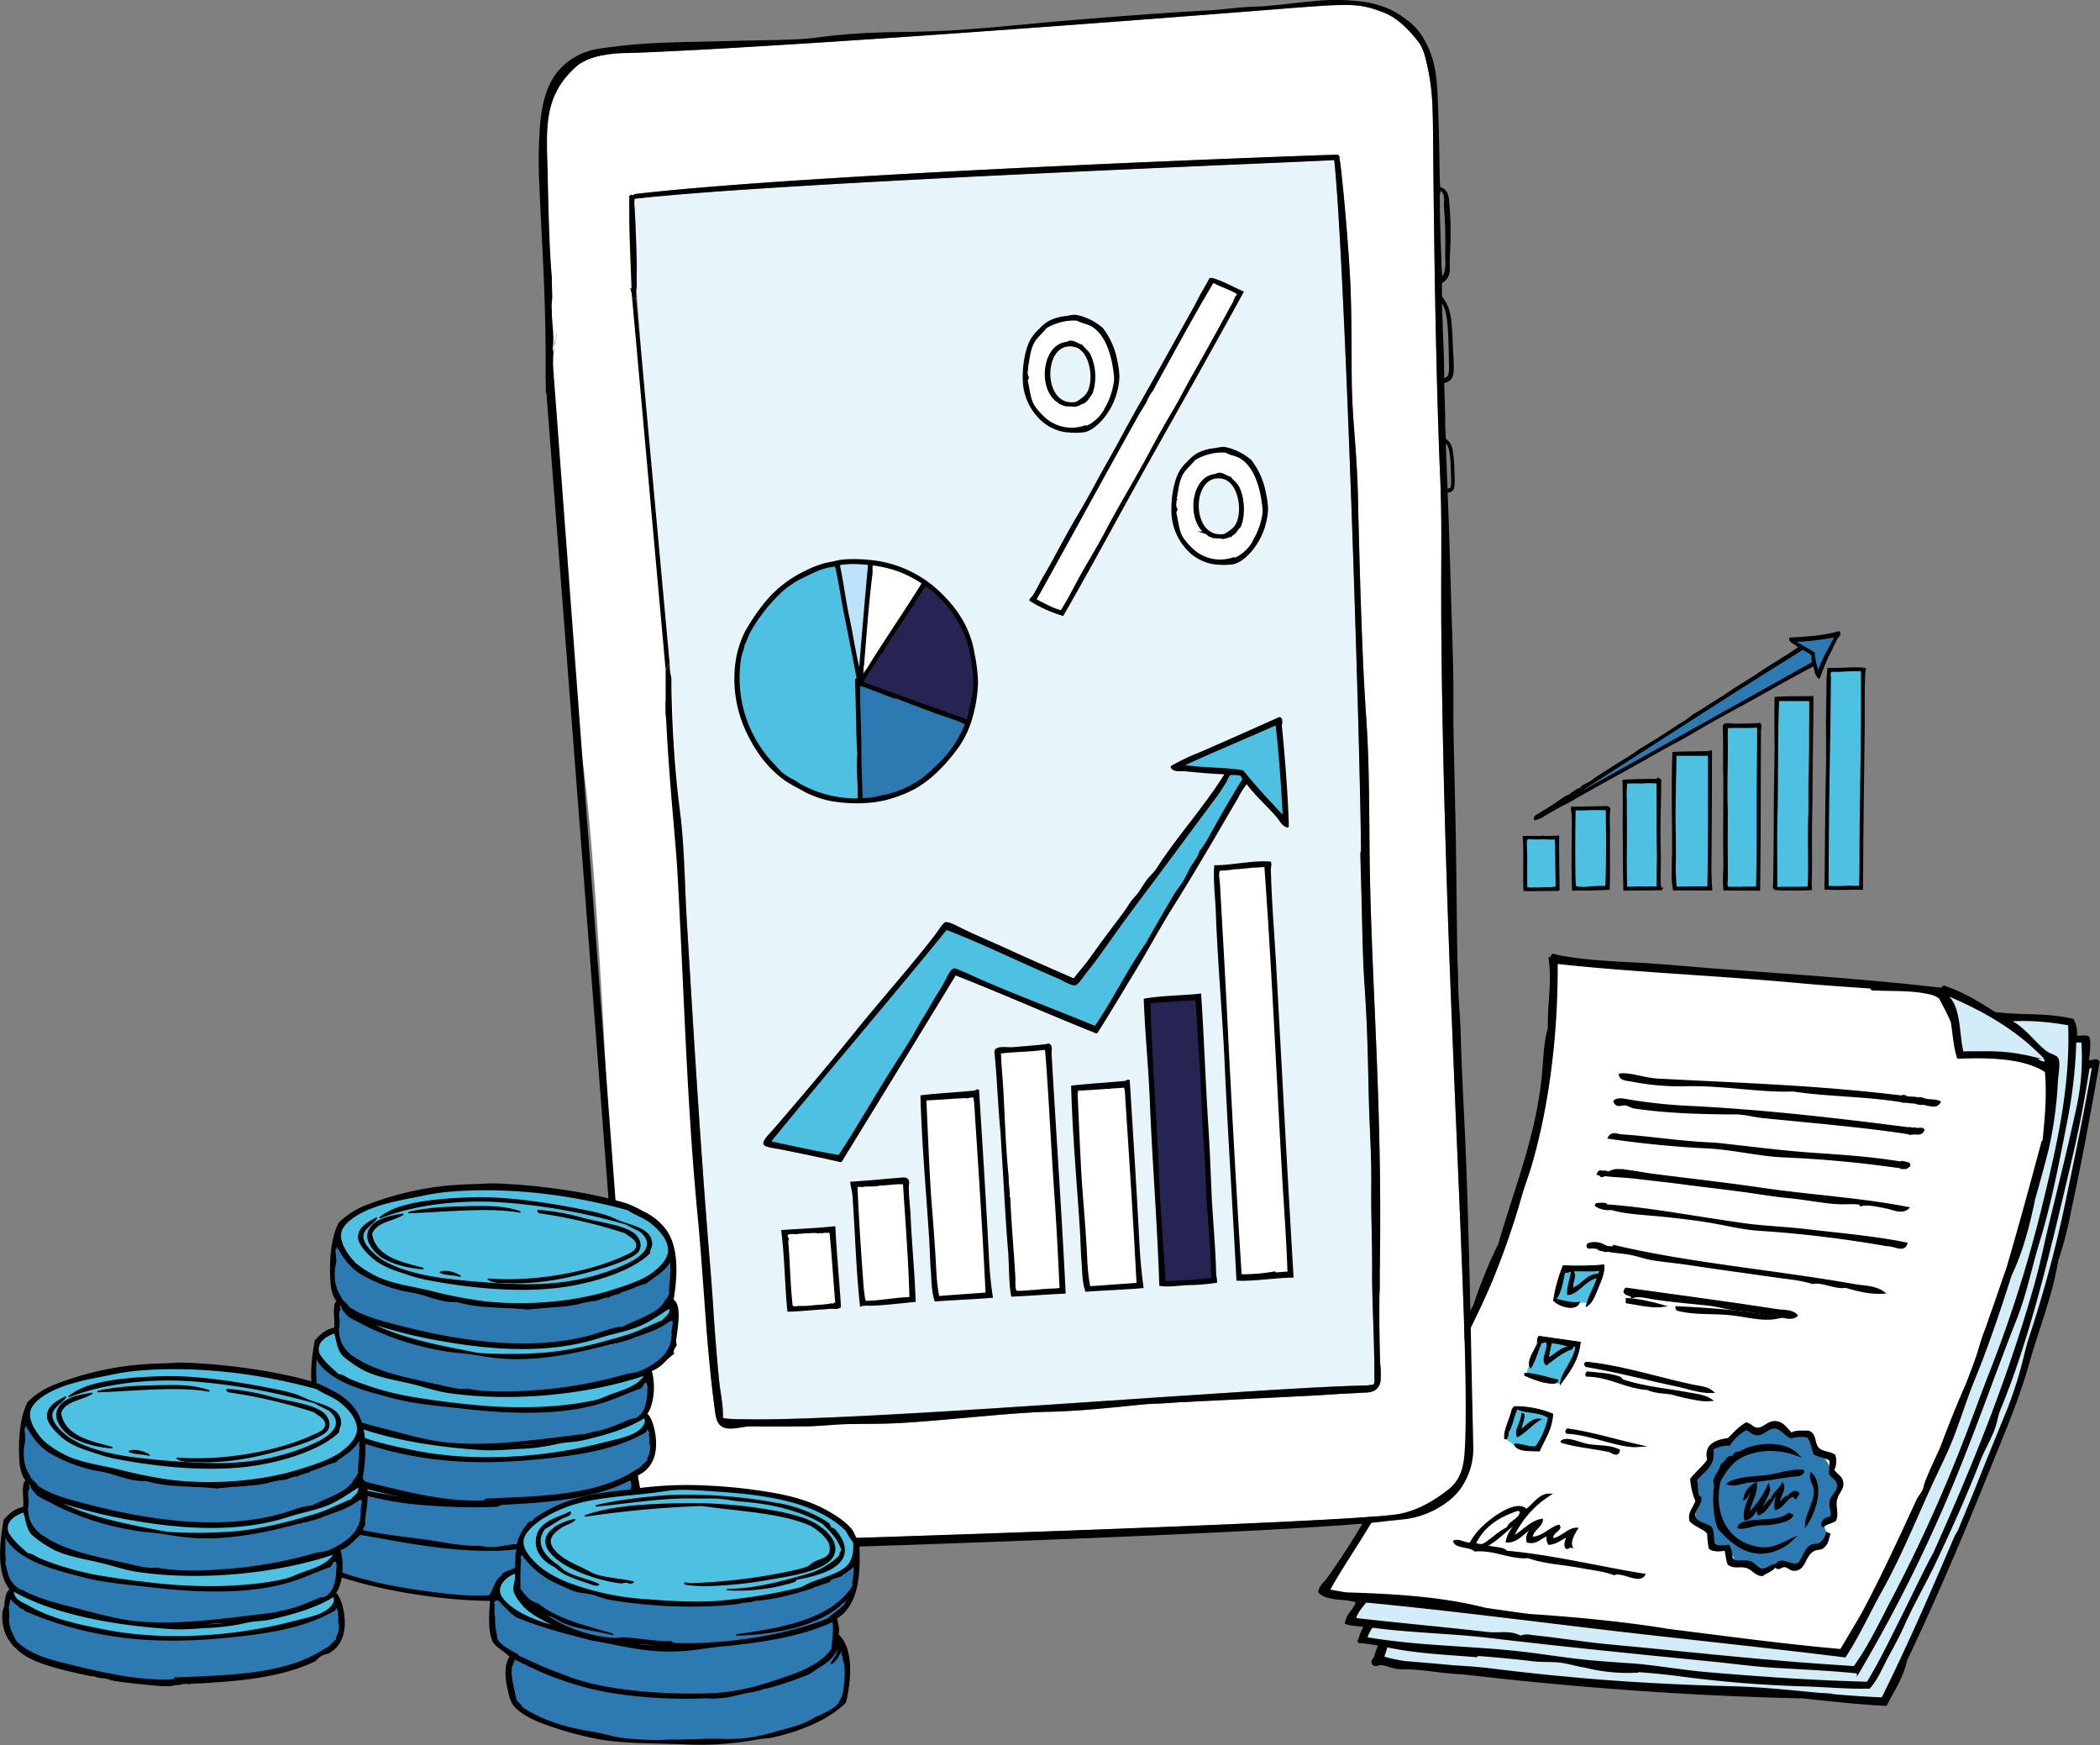 <svg xmlns="http://www.w3.org/2000/svg" viewBox="0 0 677.15 562.57"><rect x="0" y="0" width="677.15" height="562.57" fill="#808080" stroke="none"/><defs><style>.cls-1,.cls-11{fill:#fff;}.cls-2,.cls-5{fill:#4ec1e3;}.cls-11,.cls-12,.cls-13,.cls-14,.cls-15,.cls-16,.cls-2,.cls-8,.cls-9{fill-rule:evenodd;}.cls-3{fill:#d2ecf8;}.cls-4,.cls-8{fill:#2d79b2;}.cls-13,.cls-14,.cls-16,.cls-6,.cls-7,.cls-9{stroke:#000;}.cls-14,.cls-6,.cls-7,.cls-9{stroke-miterlimit:10;}.cls-6{stroke-width:0.25px;}.cls-7,.cls-9{stroke-width:0.75px;}.cls-10{fill:#e7f5fb;}.cls-12{fill:#252452;}.cls-13,.cls-16{stroke-linecap:round;stroke-linejoin:round;}.cls-15{fill:#bce3fa;}.cls-16{stroke-width:0.5px;}</style></defs><g id="Vrstva_2" data-name="Vrstva 2"><g id="Vrstva_1-2" data-name="Vrstva 1"><path class="cls-1" d="M437.9,497.19a387.77,387.77,0,0,0,26.52-49.44c5.11-11.56,11.25-22.6,16.24-34.39a253.86,253.86,0,0,0,9.79-28.19c.93-3.22,2.17-6.34,3.1-9.55,5.84-20.07,8.48-43,8.36-65-.06-.42.23-.49.24-.24,23.2,2.61,50.92,3.71,78.11,6.21,6.6.61,15.07,1.21,23.25,1.75a.42.42,0,0,0,.34.59c6.16.34,13.31-.16,19.44,1.54a9.14,9.14,0,0,1,2.28,1.2c.9,1.75,1.83,3.48,2.7,5.23.4.8.76,1.64,1.13,2.46.65,3.91.82,7.87,2,11.6,10-.42,21.58-.13,28.35,4.44.66,7.71,0,14.84-.76,22.56a.3.3,0,0,0-.35.23c-3.65,13.67-7.37,27.24-11.33,40.79-1.61,4.51-3.44,10-4.92,14.14-.93,2.6-1.51,4.45-2.39,6.69s-1.8,5.81-2.87,8.84c-.94,2.67-2,5.3-3,7.94-3,6.71-5.68,13.59-8.29,20.48-1.62,3.53-3.27,7-4.67,10.51-.42,1-.53,2.13-1,3.1s-1.34,1.87-1.91,3.11c-5.63,12.22-11.31,24.62-17.62,36.39-2.29,3.95-4.63,7.88-7,11.83-18.08-1.55-36.48-4.09-56.72-6.61a.21.21,0,0,0-.12-.08c-14.2-2.24-28.8-3.62-43.29-4.59-1.09-.13-2.21-.25-3.28-.4-3.67-.52-7.4-1.06-11.21-1.59-14.28-3.71-30.28-4.54-45-5q-2.87-.46-5.63-1C431.28,507.49,434.63,502.4,437.9,497.19Z"/><path class="cls-2" d="M503,286.41a1,1,0,0,1-.26.11,10.37,10.37,0,0,0-1.93,0,.69.69,0,0,0-.37-.05c-2.83-.06-6.51.14-8.31,0-.19-5.61.16-10.89-.19-16.9,3,0,8.29.09,10.79-.09h.18C502.81,274.64,503.05,282.21,503,286.41Zm16.18-18.36c-.15,5.74.09,11.7-.1,18.09-2.67.08-6.44.32-9.5.19h0a3.57,3.57,0,0,0-.8,0c-.38,0-.59.13-1,.09-.35-8,0-15-.09-23.48,0-1-.22-1.9-.27-2.74,3.44,0,7.2-.11,10.41-.19.43,0,1.06-.1,1.38.28s0,1,0,1.46C519.06,263.89,519.23,266.12,519.19,268.05Zm5,18.75c-.16-6.62-.11-11.48-.18-16.9s.09-11.81-.09-17.91c3.29-.25,7.17-.29,10.69-.28.29,0,0-.51.46-.36a1,1,0,0,0,.54.45c0,6.6-.4,14.29-.18,22.12.12,4.12-.12,7.85,0,11.33a5.08,5.08,0,0,0,.46,1.37C532.63,286.77,527.78,286.7,524.21,286.8Zm15.9-.09a26,26,0,0,1-.36-6.21c0-2.27.09-4.56.09-6.85,0-9.8-.28-20.19.09-30.62,4.29-.21,7.73-.11,11.6-.27.1,0,.07-.18.19-.18h.18c0,11.69,0,23.06-.18,36,0,2.67.06,5.49.27,8.13C548.48,286.8,543.68,286.66,540.11,286.71Zm27.51-50.81c-.13,17.31,0,34.93-.28,50.9-4.12-.09-7.14,0-11.05-.09-.32-2.73.06-6.3,0-9.78-.13-6.62,0-13.81,0-22.2,0-1.13,0-2.4,0-3.38-.18-5.11,0-11.42-.19-16.82,0-1.19,2.46-.53,3.75-.54,2.06,0,5-.06,7.22-.19.26,0,.22-.07.37-.09C568.06,234.13,567.63,234.81,567.62,235.9Zm16.54,17.64c0,5.17-.16,10.35-.18,15.35,0,5.6.1,10.64-.1,15.9,0,.73.13,1.39.1,1.83a46.34,46.34,0,0,1-6,.09,33.32,33.32,0,0,1-5.75-.18c.38-12.77.18-27.42.45-38.65.2-8-.1-14.66.1-22.48,3.88-.4,9-.1,11.69-.28C584.47,234.11,584.16,244.06,584.16,253.54Zm16.9-36.19c-.27,6-.1,11.79-.18,17.91-.21,16.93-.45,34.75-.55,51.27-4.09-.14-8,.21-11.6-.09.19-12.66.17-24.79.45-36.83.2-8.1-.12-16.45.19-25.86a59.47,59.47,0,0,1,.27-7.68c3.6.21,8.11-.42,11.61,0C601.33,216.5,601.1,216.56,601.06,217.35Z"/><path class="cls-3" d="M669.11,336.45a.66.66,0,0,1,.48-.72h1.91a75.5,75.5,0,0,1-1.44,20.78c-2.78,13-6,25.81-9.07,38.46-1.54,6.39-2.79,12.65-4.54,18.87-8.69,30.87-20.33,59.47-32.72,86.94-3.54,6.52-6.91,13.85-10.51,21s-7,14.31-11,20.78c-17.93-.45-34.79-1.66-51.83-3.1-8.31-.7-16.59-2.3-24.84-2.87-4.44-.3-8.85-.6-13.14-1s-9.63-1.15-15.17-1.91c-.82-.12-1.64-.22-2.47-.33-2.45-.32-4.94-.62-7.43-.87-16.45-1.61-29.72-1.5-46.82-4.3a10,10,0,0,1,1.91-3.82c12.84,1.74,25.55,1.86,38,3.35,23.84,2.85,49.2,5.35,72.13,7.64,6.22.62,12.58,1.52,18.87,1.91,9.83.61,19.56,1,27.71,1.91a482.83,482.83,0,0,0,32.72-66.64c6.34-15.78,11.93-31.81,18.15-47.53,3.14-7.93,4.78-16.48,7.41-25.08,3.77-12.32,6.3-25.74,9.07-39.89A154.25,154.25,0,0,0,669.11,336.45Z"/><path class="cls-3" d="M628,320.68c10.75,4.47,21.25,10.43,29.14,18.16,1,1,2.51,2,2.62,3.58-1.27.73-3.18-1.06-4.53-1.43a60,60,0,0,0-14.6-1.7c-.51,0-1,0-1.53,0-2.07,0-4.18,0-6.33.06-1.49-6.38-.74-15-5.25-18.39C627.56,320.69,627.84,320.74,628,320.68Z"/><path class="cls-3" d="M437,522c-.27-1.41,2.15-4.19,3.34-5.73,27,2.58,52.21,5.87,77.39,8.84,24.92,2.94,50.64,5.55,77.15,8.84,4.37-6.66,7.7-14.09,11.7-21.26,5.92-10.61,10.63-22.16,15.76-33.44,1.7-3.72,3.56-7.46,5.26-11.23,3.42-7.57,5.67-15.7,8.84-23.4,4.36-10.62,8.16-21.94,11.87-33.59,3.56-7.35,5.82-16,7.57-24.53,1.54-5.38,3.07-11,4.44-16.4a127.44,127.44,0,0,0,2.87-21.26c.15-2.34.82-5.91.24-7.41-.41-1-2.38-1.27-3.59-2.15-3.9-2.82-7.74-8.7-12.42-10.27,7.11-.69,14.76.33,19.83,1.2.81,20.39-3.88,40.08-8.36,58.52a411.07,411.07,0,0,1-16.72,53c-3.3,8.38-6.27,16.81-9.55,25.08a498,498,0,0,1-22,48.25c-4.05,7.68-7.67,15.53-12.66,22.45-28.75-1.74-50.74-4.37-78.34-6.93-8.46-.78-16.92-2.17-25.8-3.1a5.93,5.93,0,0,0-3.58.24c-3.2-1.88-7.11-.78-10.51-1.2C466.47,525,451,523.59,437,522Z"/><path class="cls-3" d="M666.48,387.08a397.06,397.06,0,0,1-11.7,43.71c-1,2.91-1.64,5.88-2.39,8.84a128.84,128.84,0,0,1-5.49,16.48c-2.62,6.41-5.47,13.34-8.13,20.06-2.07,5.26-4.17,10.3-6.44,15.77a14.53,14.53,0,0,1-1.68,3.34c-7.53,17.64-15.11,35.17-23.64,52.31-5.68-.19-11.09-.61-16.41-1.08a.45.45,0,0,0-.29-.15c-1.38-.1-2.76-.16-4.14-.26-9.17-.88-18.13-1.83-27.65-2.09-15.51-.42-30.63-1.15-46.3-2.45q-6.71-.59-13.4-1.25c-5.78-.59-11.64-1.26-17.68-2-4.26-.55-8.49-.82-12.64-1.07-5.11-.5-10.22-.93-15.34-1.33a56.58,56.58,0,0,1-6.9-1.43c-.8-.34,1.25-3.39.48-3.82l.74.08c9.32,2,19.16,2.36,28.52,3.15.26,0,.33-.26.21-.43,6,.48,12,1,18.06,1.74,3.07.38,6.15.11,9.08.48,2.67.34,5.25,1.25,7.89,1.6a56,56,0,0,0,16.74,1.6c.13,0,.16-.1.19-.19,4.25.33,8.55.7,12.92,1.29a394.92,394.92,0,0,0,41.08,3.34c6.74.19,13.6.88,20.54.72,2.52-2.81,3.93-6.49,5.73-9.8s3.7-6.77,5.26-10.27c3.1-7,7-13.62,10.27-20.54,4.95-10.47,9.64-20.84,14.09-32.24,1.4-3.61,3.42-6.93,4.78-10.51.78-2.08,1-4.34,1.91-6.45,9.87-23.95,16.26-52.16,22.69-79.3q3.59-15.16,6-30.81c.5.1.63-.16,1-.24s.24.24.48.24C672.48,358.28,669.61,372.09,666.48,387.08Z"/><polygon class="cls-4" points="551.59 471.59 546.82 477.13 547.06 483.82 546.76 489.79 551.6 496.04 554.23 499.79 558.02 500.18 559.6 503.31 565.21 505.22 568.08 506.03 575.48 504.84 579.3 504.36 584.16 499.06 588.79 497.61 588.79 493.68 587.76 490.82 592.03 488.81 591.96 483.58 593.87 477.37 589.81 472.32 586.58 467.32 582.41 462.09 577.63 462.32 572.38 460.17 566.64 462.32 563.06 458.98 557.9 464.98 551.6 465.89 551.59 471.59"/><polygon class="cls-5" points="503.11 446.32 509.56 432.7 496.18 430.79 492.23 442.57 503.11 446.32"/><polygon class="cls-5" points="488.3 453.48 485.2 463.75 490.45 467.32 495.89 467.32 500.72 455.87 488.3 453.48"/><polygon class="cls-5" points="500.96 419.33 512.78 420.16 517.2 407.86 504.06 408.1 500.72 419.99 500.96 419.33"/><path class="cls-6" d="M509.32,419.81c-2.3.34-4.69-.3-7.64-1,1.78-2,2.28-6.12,2.86-8.6,1,.19,1.23-.36,2.15-.24-.34,2.42-1.59,5.75-1.19,7.41,3.19,0,5.59-4.67,9.55-5.5-1,3.41-2.92,6.1-3.58,9.32,2-1.06,2.9-3.76,3.82-6s2.14-4.93,1.91-7.41a85.05,85.05,0,0,1-13.14.24,48.71,48.71,0,0,0-3.1,11.23C502.52,421.1,508.23,423,509.32,419.81Zm-2.15-10c1.85-.23,6.38.17,8.6-.23.2.67-.34.61-.24,1.19-3.64-.15-5.36,3.29-8.36,4.54C506.93,412.83,508.63,411.22,507.17,409.77Z"/><path class="cls-7" d="M579.3,424.1c-1.53-1.66-4.11-1.34-6.21-1.67-15.65-2.43-32.85-4.68-48.72-6.92-.19.05-.28.2-.24.48-.19.05-.28.19-.24.47.27,1.09,2,.7,2.39,1.67,2.29-.71,4.75.08,7.4.48,5.84.9,11.41,1.3,17,1.91,3.19.35,6.32,1.35,9.55,1.67,5.24.53,9.75,1.47,13.86,2.15C575.68,424.62,578,425.34,579.3,424.1Z"/><path class="cls-7" d="M524.61,419.81c2.69.37,7.93,1.71,11.46,1.19-2.52-.77-8.64-2.14-11.46-2.15Z"/><path class="cls-7" d="M540.85,422.19c5.39,1.46,11.45.87,17,1.44,5.33.54,10.41,2.09,15,1.19-10.27-2.06-22.24-2.83-32.24-3.34A1.08,1.08,0,0,0,540.85,422.19Z"/><path class="cls-6" d="M497.14,432.7c.24.54,1.3-.51,1.67.24.13,3.16-2,5.24-.24,7.17,2.59-1.95,5-4.05,8.36-5.26.3-.47-.14-.93,1.2-.71-.7,4.8-4.85,8.41-5,12.18,2.78-3.91,5.83-7.55,6.45-13.62-3.86-.55-9.46-1.34-13.38-1.91-.33.47-.71,1.61-.24,2.15-.91,2.24-3.92,5.77-2.39,8.12C495.13,438.66,495.83,435.37,497.14,432.7Zm3.1.24a23.78,23.78,0,0,1,5.74,1.2c-3,.41-4.32,2.52-6.69,3.58C499.47,436.54,499.9,434.64,500.24,432.94Z"/><path class="cls-7" d="M511.23,439.63a1.13,1.13,0,0,0,.24.72c10.19,1.71,19.68,4.29,28.9,6.21,4,.84,8,2.36,11.7,2.15-1.65-1.36-4-1.5-6-1.91-11.8-2.51-22.65-6.13-34.39-7.41C511.47,439.39,511.42,439.59,511.23,439.63Z"/><path class="cls-6" d="M502.39,444.88c-3.4-.74-7.38-2.16-10.75-2.14v.71c1.66.68,5,2.13,7.41,2.39C500,445.94,502.22,446.45,502.39,444.88Z"/><path class="cls-7" d="M551.6,451.33c-2.18-1.42-5-1.66-7.65-2.15-6.5-1.18-14-1.88-20.54-4.06-.43-.14-.81-.81-1.19-.95-3.33-1.22-7-1.22-10.27-1.67-.19.05-.28.2-.24.47-.29,0-.15.27,0,.48,7.22.07,12.59,3.87,19.58,4.3,2.11,1,4.34,1.05,7.65,1.43a74.79,74.79,0,0,0,8.36,1.92A15.79,15.79,0,0,0,551.6,451.33Z"/><path class="cls-6" d="M486.39,461.6c1.43-2,1.63-5.21,2.87-7.4,2.38,1.5,7.19.77,10,2.87a24.8,24.8,0,0,1-4.06,9.31c-2.3.3-5.36-1.24-6.93-.71,1,2.43,5.49,2,8.12,2.14,1.61-3.8,4-6.85,4.3-11.94a31.2,31.2,0,0,0-12.42-2.39,5.16,5.16,0,0,0-.72,1c-.72,3.2-2.72,6.72-2.38,9.31C486,464.42,486.39,462.57,486.39,461.6Z"/><path class="cls-6" d="M490.69,455.63c0,2.8-2.54,5.29-1.43,7.65,2.87-1.58,4.76-4.15,7.64-5.74-2.89-.58-4.59,2.1-6.45,3.35.22-1.65,1.2-3.68,1-5C491.1,455.86,491.07,455.57,490.69,455.63Z"/><path class="cls-7" d="M593.87,477.37c-.47-1.52-1.8-1.76-2.86-3.58.8-1,.89-3.08.47-4.54-2.13-1.29-4.54-.78-5.73-2.87-.91-1.6-.5-4.06-2.63-4.78-2,0-4.36-.22-5.49.72-1.85-1.92-2.9-3.81-5.49-3.82-1.89,0-3.51,2.12-5.26,2.15s-2.35-1.47-3.82-1.67c-2.28,1.3-3.9,3.26-5.73,5-3.35.45-7.79,1.59-6.45,6.69-1.57,2.34-3.79,4-5.49,6.21a20.5,20.5,0,0,0,1.67,6.93c-.53,2.2-2.62,3.77-1.91,6.45,1.57,1.6,4,2.36,5.73,3.82a22.79,22.79,0,0,0,.48,5c1.07,1,4.42.81,5,.24.26.75.52,3.43,1,4.78,1.64,1.45,3.76.47,5.73,1s3.26,2.81,5.25,2.62c1.18-1,3.88-1.66,3.83-3.1-1.58.29-2.46,1.55-4.06,1.43-1.41-.11-2.34-1.93-3.83-2.39-2.35-.73-4.87.72-6-1.43a8.43,8.43,0,0,0-.95-3.82c-1.81.18-3.9.56-4.78-.72-.39-1.68-.1-4-.95-5.25-1.92-1.26-4.88-1.41-5.26-3.59s2-3.42,1.91-6c-1.48-.4-.85-3.4-1.43-5.73,2.22-3,6.23-4.5,5.25-10a10.28,10.28,0,0,1,5.5-1.43,14.75,14.75,0,0,1,5.49-5c1.17.32,2.18,1.67,3.58,1.67,1.94,0,3.59-2.36,5.74-2.15,2.45.25,3.13,2.52,5.25,3.11a11.64,11.64,0,0,1,5.25-.24c1.3,1.25,1.57,3.53,2.15,5.49,1.52,1,3.91,1,5.26,2.15a26.07,26.07,0,0,1-.24,4.3c.86,1.34,2.38,1.84,2.63,3.34.45,2.8-2.09,3.44-2.39,6-.22,1.84,1,3.72,0,5-1.67-.11-3.3,1.67-2.39,2.63,1-1,2.68-1.14,3.82-1.91.88-2.14-.18-4.28.24-6.45C592.46,481,594.67,479.93,593.87,477.37Z"/><path class="cls-7" d="M505.5,460.89c-.19.05-.28.2-.24.48-.29.05-.15.26,0,.47,8.66.52,16.76,4.84,23.41,4.3C520.8,464.4,513.36,462,505.5,460.89Z"/><path class="cls-7" d="M503.59,464.71c.05.19.2.28.47.24,4.61,1.34,9.8,1.73,15.05,2.86,1,.57,2.58,1.61,2.87-.23-3.16-1.51-6.62-1.07-10-1.68C509.17,465.41,505.6,463.39,503.59,464.71Z"/><path class="cls-7" d="M581.45,474.26c-3.52-.58-7.68,1.17-11.94,1.68s-9,.33-12.18,2.38c2.17.73,4.31-.49,6.69-.71,5.43-.5,8.86-1.22,13.85-1.91C579,475.54,581.1,475.91,581.45,474.26Z"/><path class="cls-7" d="M584.08,475.22c-.44,2.14,1.18,3.42,1.19,5.49,0,3.85-2.72,7.3-2.86,10.75C584.87,487.89,588,479.39,584.08,475.22Z"/><path class="cls-7" d="M475.64,499.82c6.5-.51,11.25,2.63,17.2,2.15,5.2,1.89,11,2.07,16.48,3.11,4.34.81,7.51,1.05,11.22,2.38,2.41-1.16,7.94,2.9,9.56.24-13.54-2.13-29.8-6.13-44.43-7.4-.62-1.32-4.76-1.11-6.68-1.91,4-2,7.28-5.94,10.5-7.88-1.37,2-3.06,3.62-3.58,6.44,3.76.07,5.72-3.65,8.84-5-1.15,1.28-2.66,2.78-2.15,5,2.93.87,4.31-1.69,6.69-2.15a3,3,0,0,0,.24,2.87c2.67-.27,4-1.87,6.21-2.63-.37,1-1.32,2.58-.72,3.82.55.56.77-.44,1.67-.23-.65-1.72.71-4.19,1.67-5.74-2.7,0-5.18,3.38-7.88,3.35-.47-2.33,3.09-3.08,2.15-4.3-2.52.59-5.48,4.06-8.84,3.82.24-2.65,3.26-3.73,3.35-5.73-3.6.55-6.26,4.08-9.56,5.73a32.17,32.17,0,0,1,11.95-13.85c-3.18,0-5,3.37-7.41,5-1.84-2.18-5.76-.39-8.36,1.2-3.84,2.34-7.85,6-9.55,9.55-2.06.19-3.56-1.33-5.26-.72C469.81,499,473.78,498.19,475.64,499.82Zm13.85-13.14c.36.13.61.36,1,.48-.24,3-3.45,3.08-4.3,5.49-2.92,1.39-5,3.64-7.64,5.26-1,.54-1.93,0-3.11,0C478,492.05,483.12,488.75,489.49,486.68Z"/><path class="cls-7" d="M560.67,492.42c1.61.4,4-.68,6.45-1,1.59-.18,2.8,0,4.06-.24,2.65-.4,5.88-1,6.69-2.62-.35-.13-.6-.36-1-.48-3.26,2.95-10.91,1.5-15,3.1C561.47,491.38,560.6,491.66,560.67,492.42Z"/><path class="cls-7" d="M586.47,497.91c-.62.3-1.56.08-2.39.48-2.41,1.14-2.65,5.51-4.78,6-2.35.5-5.37-2.72-6.69.72,1.16,1,1.61-.33,2.87-.24,1,.07,2,1.22,3.11,1.19,3.63-.11,3-4.9,6.44-6.45,1-.43,1.94-.23,2.63-.72,1.64-1.15,1.68-2.9,2.15-4.29a1.19,1.19,0,0,1-.72-.24A4.92,4.92,0,0,1,586.47,497.91Z"/><path class="cls-7" d="M524.13,356c1,.17,1.88.81,2.86,1,10.77,1.63,23,1.89,32.73,1.91,2.8,0,5.79.88,8.83,1.19,15.59,1.59,32.37,2.94,47.3,5.26l0,.14c.14,0,.29,0,.44-.06h.14l.34,0s0-.09.07-.12c1.78.08,2.56.45,3.34-1-.49-.8-1.94,0-2.82-.49a1.69,1.69,0,0,1-.24.05c-.21,0-.41,0-.62,0a5.23,5.23,0,0,1-.57-.12s0,.07,0,.11c-22.5-2.9-46.64-5.74-70.46-6.93a169,169,0,0,1-20.55-2.15c-1.18-.19-3.2-.7-4.3.24C521.23,357,522.94,355.83,524.13,356Z"/><path class="cls-7" d="M526.52,348.39a78.9,78.9,0,0,0,17.19,1.43c11.58-.31,24.44,2.16,34.4,1.68,11.29,1.74,23.82,1.56,35.59,3.58a.19.19,0,0,0,0,.07,3.64,3.64,0,0,1,.66,0s0-.06.07-.08c1.46.43,3,.11,3.9.65l.08,0h.09l.44.06H619l0,0,.37.06,0-.08c2.15,0,4.85,1.69,6-.47-1.42-.74-4-.27-5.41-1.06-.37-.05-.78-.12-1.15-.16-.05.09-.08.17-.13.26-1-.64-3.15-.19-4.3-.72,0,0,0-.08,0-.13l-.68-.11c0,.08,0,.17-.07.24-27.09-3.32-50.2-4-78.82-5.49-4.8-.25-9.06-2.09-12.42-1.67C522.48,348.15,525.11,348.08,526.52,348.39Z"/><path class="cls-7" d="M574.76,372.75a370.9,370.9,0,0,1,38.46,3.59,1.49,1.49,0,0,1,0,.17l.17,0h0l.23,0a.76.76,0,0,1,.06-.18c.95.57,1.21-.18,1.91-.48.15-.77-.44-.78-.91-.92a5.74,5.74,0,0,0-.82-.19c-.19,0-.38-.07-.58-.09l-.08.24c-9.49-1.59-19-2.22-28.42-2.86-10.13-.7-20.06-2-30.1-3.11-1-.11-2.09-.19-3.1-.24-10.72-.5-19.35-2-28.91-2.62-1.21-.08-2.82-1.11-3.82.71,10.14,1.48,21,2.59,31.77,3.11C558.62,370.27,566.82,372.33,574.76,372.75Z"/><path class="cls-7" d="M554.22,492.65c2.95,3.21,7.17,7.71,13.38,7.89a14.83,14.83,0,0,0,10.27-4.3c-3.31,1.53-6.34,3.52-10.75,2.86-10-1.48-15.2-10.66-12.66-21.73,1.61-2.88,3.74-6.16,7.17-7.88,5.26-2.65,11.81-2.77,17.91-.48-4.36-4.6-14.82-3.64-19.11-.24.05-.92-.19-.09-.71-.24a3.56,3.56,0,0,0-1,1.43c-.06-.55-1-.13-1.19,0a15.88,15.88,0,0,1-2.39,2.39c-.31,2.14-2.94,4.31-2.15,6,0-.28,0-.67.24-.71C552.47,482.61,552.69,488.65,554.22,492.65Z"/><path class="cls-7" d="M579.06,482.86c.1-.62.72-.72.72-1.43-1.17-1.12-2.73.52-3.34,1.43-.51-1-2.16,2.09-2.87,1.67,0-2.24,2.12-4.3,1.19-6-.79,1.8-3.22,3.09-3.32,4.89a10.05,10.05,0,0,1,1.89-2.26c-.39,1.7-1.08,3.47-.72,5.26,2.46-.81,3.17-3.37,5.5-4.3C578.6,482.22,578.58,482.79,579.06,482.86Z"/><path class="cls-7" d="M571.42,483.58c0-.05,0-.09,0-.13l-.09.13Z"/><path class="cls-7" d="M568.08,486.45c.29-2.62,3-5.21,2.15-7.41a28.31,28.31,0,0,1-6.45,9.08c.08-3.08,2.68-6.39,2.38-9.8-1.73,1.06-3.24,2.33-3.58,4.78,1-.63,1.63-3,2.63-2.87-.89,2.91-3.23,6.48-2.39,9.56,2.75-.52,3-3.52,4.78-5-.21,1-1.2,2.2-.48,3.35,2.08-.85,3.08-2.77,4.23-4.54C570,483.26,569.25,486.64,568.08,486.45Z"/><path class="cls-7" d="M673.17,341.94c.33-2.29.71-5.72.24-7.4-.75-.78-3.45.1-4.06-.48a9.65,9.65,0,0,0-1-5.26c-9.33-2.06-16.22-1-25.08-2.15-5-3.12-9.93-6.3-16-8.35-.71-.69-.71.69-1.67.47-22-2.52-45.55-4.18-70.7-6-8-.57-16.27-1.4-24.6-1.91-8.66-.52-20.78-.89-29.14-2.87-.48-.61-.85.89-1.43,1,1.11,8.5-.42,14.06-.24,22.69-1,2.54-1.42,8.15-1.68,11.94-1.45,21.3-9.17,39.39-14.33,57.57A155.26,155.26,0,0,0,475.4,421c-5.31,9.12-9.22,19-13.85,28.66-5.32,11.1-11.38,22.82-17,33a238.1,238.1,0,0,1-16.48,26.52c-.91,1.22-2.44,2.35-2.63,4.06,2.8,2.77,8.42,1.67,12.18,3.1-1.12,3.42-2.8,3.36-3.58,6.93,1.87.59,4.19.6,6.21.95a13.55,13.55,0,0,0-1.7,3.89c-.12.23-.22.46-.34.68-.28.49.35.82.68.5,1.85.44,4,.42,6,1a19.27,19.27,0,0,0-1.54,4.26,2.77,2.77,0,0,0-.58.68.28.28,0,0,0-.1.21,1,1,0,0,0,.17,1c.87.76,1.53-.05,2.39,0,1.69.12,3.32.9,5,1.2s3.69.11,5.5.24c4.57.31,9.14,1.11,13.85,1.43l2.62.17c36.19,4.23,72.9,6.92,109.15,7.69,9.26,1,18.15,2,26.76,2.41,2-4.09,5.27-8.68,6.45-14.33,9.62-20.23,18.63-41.38,27.23-62.82,4.37-10.88,9-21.59,12.18-33,3.07-11,7.49-21.66,9.32-33a118.19,118.19,0,0,0,4.06-15.52c3.55-16.3,6.5-32.49,9.31-48.49C675.81,341.07,674.55,342.74,673.17,341.94Zm-4.06-5.49a.66.66,0,0,1,.48-.72h1.91a75.5,75.5,0,0,1-1.44,20.78c-2.78,13-6,25.81-9.07,38.46-1.54,6.39-2.79,12.65-4.54,18.87-8.69,30.87-20.33,59.47-32.72,86.94-3.54,6.52-6.91,13.85-10.51,21s-7,14.31-11,20.78c-17.93-.45-34.79-1.66-51.83-3.1-8.31-.7-16.59-2.3-24.84-2.87-4.44-.3-8.85-.6-13.14-1s-9.63-1.15-15.17-1.91c-.82-.12-1.64-.22-2.47-.33-2.45-.32-4.94-.62-7.43-.87-16.45-1.61-29.72-1.5-46.82-4.3a10,10,0,0,1,1.91-3.82c12.84,1.74,25.55,1.86,38,3.35,23.84,2.85,49.2,5.35,72.13,7.64,6.22.62,12.58,1.52,18.87,1.91,9.83.61,19.56,1,27.71,1.91a482.83,482.83,0,0,0,32.72-66.64c6.34-15.78,11.93-31.81,18.15-47.53,3.14-7.93,4.78-16.48,7.41-25.08,3.77-12.32,6.3-25.74,9.07-39.89A154.25,154.25,0,0,0,669.11,336.45ZM628,320.68c10.75,4.47,21.25,10.43,29.14,18.16,1,1,2.51,2,2.62,3.58-1.27.73-3.18-1.06-4.53-1.43a60,60,0,0,0-14.6-1.7c-.51,0-1,0-1.53,0-2.07,0-4.18,0-6.33.06-1.49-6.38-.74-15-5.25-18.39C627.56,320.69,627.84,320.74,628,320.68Zm33.19,26.66-.18-1c.05,0,.13.08.19.13C661.23,346.77,661.22,347.05,661.22,347.34ZM437.9,497.19a387.77,387.77,0,0,0,26.52-49.44c5.11-11.56,11.25-22.6,16.24-34.39a253.86,253.86,0,0,0,9.79-28.19c.93-3.22,2.17-6.34,3.1-9.55,5.84-20.07,8.48-43,8.36-65-.06-.42.23-.49.24-.24,23.2,2.61,50.92,3.71,78.11,6.21,6.6.61,15.07,1.21,23.25,1.75a.42.42,0,0,0,.34.59c6.16.34,13.31-.16,19.44,1.54a9.14,9.14,0,0,1,2.28,1.2c.9,1.75,1.83,3.48,2.7,5.23.4.8.76,1.64,1.13,2.46.65,3.91.82,7.87,2,11.6,10-.42,21.58-.13,28.35,4.44.66,7.71,0,14.84-.76,22.56a.3.3,0,0,0-.35.23c-3.65,13.67-7.37,27.24-11.33,40.79-1.61,4.51-3.44,10-4.92,14.14-.93,2.6-1.51,4.45-2.39,6.69s-1.8,5.81-2.87,8.84c-.94,2.67-2,5.3-3,7.94-3,6.71-5.68,13.59-8.29,20.48-1.62,3.53-3.27,7-4.67,10.51-.42,1-.53,2.13-1,3.1s-1.34,1.87-1.91,3.11c-5.63,12.22-11.31,24.62-17.62,36.39-2.29,3.95-4.63,7.88-7,11.83-18.08-1.55-36.48-4.09-56.72-6.61a.21.21,0,0,0-.12-.08c-14.2-2.24-28.8-3.62-43.29-4.59-1.09-.13-2.21-.25-3.28-.4-3.67-.52-7.4-1.06-11.21-1.59-14.28-3.71-30.28-4.54-45-5q-2.87-.46-5.63-1C431.28,507.49,434.63,502.4,437.9,497.19ZM437,522c-.27-1.41,2.15-4.19,3.34-5.73,27,2.58,52.21,5.87,77.39,8.84,24.92,2.94,50.64,5.55,77.15,8.84,4.37-6.66,7.7-14.09,11.7-21.26,5.92-10.61,10.63-22.16,15.76-33.44,1.7-3.72,3.56-7.46,5.26-11.23,3.42-7.57,5.67-15.7,8.84-23.4,4.36-10.62,8.16-21.94,11.87-33.59,3.56-7.35,5.82-16,7.57-24.53,1.54-5.38,3.07-11,4.44-16.4a127.44,127.44,0,0,0,2.87-21.26c.15-2.34.82-5.91.24-7.41-.41-1-2.38-1.27-3.59-2.15-3.9-2.82-7.74-8.7-12.42-10.27,7.11-.69,14.76.33,19.83,1.2.81,20.39-3.88,40.08-8.36,58.52a411.07,411.07,0,0,1-16.72,53c-3.3,8.38-6.27,16.81-9.55,25.08a498,498,0,0,1-22,48.25c-4.05,7.68-7.67,15.53-12.66,22.45-28.75-1.74-50.74-4.37-78.34-6.93-8.46-.78-16.92-2.17-25.8-3.1a5.93,5.93,0,0,0-3.58.24c-3.2-1.88-7.11-.78-10.51-1.2C466.47,525,451,523.59,437,522Zm9.31,8.6a1.13,1.13,0,0,0-.89,0,2.17,2.17,0,0,1,0-.25C445.69,530.46,446,530.51,446.26,530.63ZM666.48,387.08a397.06,397.06,0,0,1-11.7,43.71c-1,2.91-1.64,5.88-2.39,8.84a128.84,128.84,0,0,1-5.49,16.48c-2.62,6.41-5.47,13.34-8.13,20.06-2.07,5.26-4.17,10.3-6.44,15.77a14.53,14.53,0,0,1-1.68,3.34c-7.53,17.64-15.11,35.17-23.64,52.31-5.68-.19-11.09-.61-16.41-1.08a.45.45,0,0,0-.29-.15c-1.38-.1-2.76-.16-4.14-.26-9.17-.88-18.13-1.83-27.65-2.09-15.51-.42-30.63-1.15-46.3-2.45q-6.71-.59-13.4-1.25c-5.78-.59-11.64-1.26-17.68-2-4.26-.55-8.49-.82-12.64-1.07-5.11-.5-10.22-.93-15.34-1.33a56.58,56.58,0,0,1-6.9-1.43c-.8-.34,1.25-3.39.48-3.82l.74.08c9.32,2,19.16,2.36,28.52,3.15.26,0,.33-.26.21-.43,6,.48,12,1,18.06,1.74,3.07.38,6.15.11,9.08.48,2.67.34,5.25,1.25,7.89,1.6a56,56,0,0,0,16.74,1.6c.13,0,.16-.1.19-.19,4.25.33,8.55.7,12.92,1.29a394.92,394.92,0,0,0,41.08,3.34c6.74.19,13.6.88,20.54.72,2.52-2.81,3.93-6.49,5.73-9.8s3.7-6.77,5.26-10.27c3.1-7,7-13.62,10.27-20.54,4.95-10.47,9.64-20.84,14.09-32.24,1.4-3.61,3.42-6.93,4.78-10.51.78-2.08,1-4.34,1.91-6.45,9.87-23.95,16.26-52.16,22.69-79.3q3.59-15.16,6-30.81c.5.1.63-.16,1-.24s.24.24.48.24C672.48,358.28,669.61,372.09,666.48,387.08Z"/><path class="cls-7" d="M516.77,379.08a1.94,1.94,0,0,1,.84-.26c3.24.39,6.36.41,10.1.86,5.28.64,9.49,1.06,14.09,1.67,6.35.85,13.74,1.68,20.78,2.63,4.74.64,9.44,1.48,14.09,1.91,5.21.48,10.17,1.51,15.05,1.91,2.83.23,5.65-.16,8.36.24,0,0-.35.59,0,.48,2-.67,5.93.3,8.12.71s5,1.94,6.93.24c-15.23-3-31.12-3.83-47.29-6.21-11.55-1.69-23.42-3-35.35-4.54-3.21-.41-8.74-1.63-11.71-1.43a11,11,0,0,0-2.3.86,1.45,1.45,0,0,0-1.58-.27c-.64-.28-1.24-.45-1.61.61l.74.1A.5.5,0,0,0,516.77,379.08Z"/><path class="cls-7" d="M515.45,388.76a.84.84,0,0,0-.16.24,7.59,7.59,0,0,0,4.3.71c4.59,1.39,10.75,1.59,16.24,2.15,4.49.46,9.21,1,13.62,1.67,5.91.86,11.65,2.44,17.43,2.87a379,379,0,0,1,41.56,5c2.37-.12,5.45,2.17,6.21-.47-10.09-2.06-21.09-3-32.24-4.3-6.67-.8-13.44-1-20.07-1.91-15.21-2.11-31.19-5.21-44.62-6.09.15-.09.16-.34,0-.38a8.73,8.73,0,0,0-2.84,0,.25.25,0,0,0,0,.49Z"/><path class="cls-7" d="M512.49,402.19a7.66,7.66,0,0,1,2.9.2c.84.24,1.54.74,2.41.9a.37.37,0,0,0,.41-.18c2.11.5,4.4.58,6.63.93,3.08.48,5.38,1.48,8.13,1.91,4,.62,8.31,1,12.65,1.68,8,1.22,17.38,2.48,26.76,3.82,4.15.59,8.2.91,12.18,2.15,2.86-.74,7.44,1.84,10.51,1.19,3.79,1.12,8,2.2,12.18,1.91-2.6-1.91-6.31-1.82-9.56-2.39-25.92-4.56-52.67-6.79-76.67-12.42a4.84,4.84,0,0,1-3.54-.12,6,6,0,0,0-5.14-.67C511.78,401.28,511.84,402.25,512.49,402.19Z"/><path class="cls-8" d="M500.22,260.87c2.64-1.92,6-3.95,8.91-5.88a.34.34,0,0,0-.08.14l0,0h0a1.13,1.13,0,0,0,.26-.16l-.1,0,.2-.12h0c23.58-15,46.87-30.31,70.71-45.06.31-.32.85-.73,1.28-.64l0,0s.06,0,.09,0a12.56,12.56,0,0,1,1.47.83,4.34,4.34,0,0,1,1.13.72.41.41,0,0,1,.19.27,2.51,2.51,0,0,1,.24.93c0,.27,0,.54,0,.81a6.51,6.51,0,0,0,.18.92C556.31,229.54,528.6,245.15,500.22,260.87Z"/><path class="cls-8" d="M586.38,217a17.41,17.41,0,0,1-1.56-6.43c-2.22-1.33-4.55-2.55-6.61-4a75.18,75.18,0,0,0,12.67-1.37l-.06,0,.37-.07h0a3.7,3.7,0,0,1,.85-.24C590.25,209,587.72,212.36,586.38,217Z"/><path class="cls-9" d="M593,203.92h-.28c-4.8,1.43-10.33,1.66-15.43,2,0,.75.83,1.08,1.38,1.47s1.24.86,1.74,1.29c-4,2.83-8.4,5.31-12.49,8.08s-8.49,5.2-12.13,7.9c-3.34,1.81-6.22,4.07-9.55,5.88a29.31,29.31,0,0,1-4.68,3.22c-4.19,2.79-8.5,5.55-12.68,8a41.18,41.18,0,0,1-4.5,3c-3.15,1.94-6.22,3.93-9.28,5.88-.75.47-1.43,1.09-2.2,1.56s-1.64.79-2.39,1.28c-.38.25-.62.7-1,.92-.17.1-.45.08-.64.19-1.13.6-2,1.4-3,2-.29.17-.65.18-.91.37-2.06,1.4-4.19,2.87-6.34,4.22a24.65,24.65,0,0,0-2.12,1.29c-.65.4-1.7.71-1.47,1.56a7.16,7.16,0,0,0,2.67-1.2c2.61-1.5,5.17-3.05,7.9-4.31,9.7-5.69,19.82-11,29.58-16.63,3.29-1.9,6.74-3.56,10-5.51,6.52-3.89,13.21-7.45,19.84-11.12s13.2-7.48,19.93-10.93c.48,1.37.51,3.17,1.56,4,.56-1.28.95-2.6,1.57-4,.43-1,.77-2,1.28-2.94,1-1.91,1.86-3.9,2.85-5.69C592.48,205.2,593.36,204.72,593,203.92Zm-92.78,57c2.64-1.92,6-3.95,8.91-5.88a.34.34,0,0,0-.08.14l0,0h0a1.13,1.13,0,0,0,.26-.16l-.1,0,.2-.12h0c23.58-15,46.87-30.31,70.71-45.06.31-.32.85-.73,1.28-.64l0,0s.06,0,.09,0a12.56,12.56,0,0,1,1.47.83,4.34,4.34,0,0,1,1.13.72.41.41,0,0,1,.19.27,2.51,2.51,0,0,1,.24.93c0,.27,0,.54,0,.81a6.51,6.51,0,0,0,.18.92C556.31,229.54,528.6,245.15,500.22,260.87ZM586.38,217a17.41,17.41,0,0,1-1.56-6.43c-2.22-1.33-4.55-2.55-6.61-4a75.18,75.18,0,0,0,12.67-1.37l-.06,0,.37-.07h0a3.7,3.7,0,0,1,.85-.24C590.25,209,587.72,212.36,586.38,217Z"/><path class="cls-9" d="M584.36,224.77c-2.65.18-7.85-.12-11.76.28-.19,7.86.11,14.53-.09,22.6-.28,11.29-.07,26-.46,38.85a34.79,34.79,0,0,0,5.79.19,46.41,46.41,0,0,0,6.06-.1c0-.44-.12-1.1-.09-1.83.2-5.3.06-10.36.09-16,0-5,.19-10.23.19-15.43C584.09,243.81,584.4,233.81,584.36,224.77Zm-.82,25.72c-.13,4.32.07,8.27-.1,13-.24,7,.17,15.16-.18,22.59-2.7.3-5.31.15-8.54.19v0h-.21c-.11,0-.21,0-.32,0a5.79,5.79,0,0,1-1.49,0c.07-7.16-.12-15.81.09-23.88.31-12.17,0-25.6.53-36.35h0a.3.3,0,0,1,0-.23l.05-.06a1.09,1.09,0,0,0,0-.18v.16a.73.73,0,0,1,.08-.09.15.15,0,0,1,.11,0h0l.11,0,.2,0,.13,0c2.89,0,5.27,0,8.08,0h.18v0c.68,0,.82,0,1.47,0,.11,3.89,0,7.21,0,10.74C583.76,241.3,583.67,246,583.54,250.49Z"/><path class="cls-9" d="M551.48,278.51c.15-13,.16-24.44.18-36.19h-.18c-.12,0-.09.16-.19.18-3.89.16-7.34.07-11.66.28-.37,10.48-.09,20.92-.09,30.77,0,2.3-.13,4.61-.1,6.89a26.89,26.89,0,0,0,.37,6.25c3.59-.06,8.41.08,11.94,0C551.54,284,551.44,281.19,551.48,278.51Zm-.55,7.62c-3.62,0-6.71,0-9.92.1v-.07h-.48a.25.25,0,0,1-.15-.06s-.06.09-.11.12c0-.12,0-.22,0-.33v0a72.77,72.77,0,0,1-.24-9.1c0-3.27,0-6.64-.09-10.1-.11-6.27.17-15.83.28-23.15-.14,0,0-.12,0-.27h.18a.28.28,0,0,1,0,.09.2.2,0,0,1,.13-.06h.41v0c2.25,0,3.81,0,6.07,0v0h.36v0H550l.39,0a.29.29,0,0,1,.23,0,.44.44,0,0,1,.2,0c.36.08.28,2.36.28,3.49C551.11,261,551.13,271.31,550.93,286.13Z"/><path class="cls-9" d="M601.26,215.68c-3.51-.43-8,.21-11.66,0a61.75,61.75,0,0,0-.28,7.72c-.3,9.45,0,17.85-.18,26-.29,12.1-.27,24.3-.46,37,3.63.3,7.55,0,11.67.09.09-16.61.33-34.52.55-51.53.07-6.16-.09-12,.18-18C601.12,216.17,601.35,216.11,601.26,215.68ZM600,269.23c-.06,5.88.06,10.35-.19,16.72-1.09,0-2.28,0-3.12,0a.09.09,0,0,0,0-.05h-.51c.08,0,0,0,0,0s-.06,0-.1,0a51.21,51.21,0,0,1-6.81.05c0-13.33.2-30.62.46-44.64.15-8,.19-15.57.28-22.51,0-.88-.27-1.84.27-2.57a.13.13,0,0,1,.09.05.26.26,0,0,1,.18-.05c.18,0,.36,0,.54,0,.52,0,.9,0,1.22,0h.37a10.42,10.42,0,0,0,1.28-.07v0h.45v-.05l3.22-.09v0l.61,0s0,0,0,0h2.19C600.61,234.17,600.14,251.89,600,269.23Z"/><path class="cls-9" d="M535.13,285.22c-.12-3.51.11-7.25,0-11.39-.22-7.87.14-15.61.18-22.23a1,1,0,0,1-.55-.46c-.42-.15-.17.38-.46.36-3.54,0-7.44,0-10.75.28.19,6.13,0,12.58.09,18s0,10.34.19,17c3.58-.11,8.46,0,11.76-.19A5.08,5.08,0,0,1,535.13,285.22Zm-.55.91c-.7,0-1.56,0-2.33,0,0,0,0,0-.06,0-1.29.1-2.59,0-3.88,0l-1.92.07a6.56,6.56,0,0,1-1.77,0,.33.33,0,0,1-.16-.11c-.37-.21-.16-.82-.17-1.15-.24-7.57.05-15.07-.09-22.59,0,0,0,.1,0,.16,0-.3,0-.59,0-.89,0-1.23,0-2.47,0-3.71a31.08,31.08,0,0,1,.18-5.67c0,.07,0,.16,0,.23a.06.06,0,0,0,0,0c.2-.32.59-.27.91-.23,1-.07,2.88-.07,3.53,0h0l.11,0a.21.21,0,0,1,.16,0v0a32.37,32.37,0,0,1,5.42,0c.09,7.42,0,13.59.09,21.31C534.72,277.28,534.5,281.31,534.58,286.13Z"/><path class="cls-9" d="M518.78,262c0-.43.29-1.12,0-1.47s-.95-.29-1.38-.28c-3.24.08-7,.18-10.47.18,0,.85.26,1.78.27,2.76.07,8.52-.26,15.53.09,23.61.4,0,.6-.12,1-.1a3.14,3.14,0,0,1,.81,0h.05c3.07.13,6.86-.1,9.55-.19.19-6.42,0-12.41.1-18.19C518.82,266.38,518.65,264.14,518.78,262ZM518,286c-2.31-.07-3.87.07-5.55.15a11.42,11.42,0,0,1-3.78,0h-.43a.49.49,0,0,1-.25,0c-.39-1.07-.35-4.17-.37-5.79-.06-5.82-.08-12.39.09-19.47h1.47v0h.19v0c.64,0,1.07,0,1.46,0,.54,0,1.07-.05,1.61-.06a3.7,3.7,0,0,1,1.15,0,31.14,31.14,0,0,1,4.59.09C518.23,269.29,518.38,277.44,518,286Z"/><path class="cls-9" d="M567.28,233.41c-.15,0-.11.07-.37.09-2.19.13-5.19.16-7.26.18-1.29,0-3.81-.64-3.76.55.21,5.43,0,11.77.18,16.91,0,1,0,2.27,0,3.4,0,8.43-.13,15.66,0,22.32.07,3.49-.32,7.08,0,9.83,3.94.09,7,0,11.11.09.25-16.06.15-33.77.28-51.17C567.47,234.51,567.91,233.83,567.28,233.41Zm-.46,32.33c0,6.74-.07,13.2-.19,20.39-1.45.17-2.53,0-3.74.08a1.9,1.9,0,0,1-.34,0h0l-.45,0h0c-.86.15-2.18,0-2.83.05v0h-.61a8.51,8.51,0,0,1-1,0h0a3.09,3.09,0,0,1-.6-.08s0,0,0,0v.12c-.61-.69-.29-2.12-.28-3.4,0-5.86-.12-11.25,0-17.09,0,0,0,0,0,0-.07-1.38,0-2.78,0-4.16,0,0,0,0,0,0-.29-7.1,0-14.66,0-20,0-2.75-.07-4.21,0-7.26,3.68-.18,5.85.07,10-.18.08,0,.09,0,.1.09s.08,0,.09.09C567,242.22,566.75,254.21,566.82,265.74Z"/><path class="cls-9" d="M502.43,269.78h-.19c-2.51.19-7.8.06-10.84.1.35,6,0,11.35.19,17,1.81.14,5.5-.06,8.35,0a.69.69,0,0,1,.37,0,11.55,11.55,0,0,1,1.95,0,1.83,1.83,0,0,0,.26-.11C502.55,282.55,502.32,274.94,502.43,269.78Zm-1.37,16.5a.23.23,0,0,1-.21.07l-.35,0h0c-.95.1-2.1,0-3,.09h0l-1,.05c-.71,0-1.42,0-2.13,0a4.9,4.9,0,0,1-1.53-.05h-.28a.29.29,0,0,1-.41-.16,3,3,0,0,1-.06-.95c0-.33,0-.67,0-1v-.84c-.05-3.16,0-5.68,0-8.47a18.73,18.73,0,0,1-.08-2,11,11,0,0,1,0-2.07c.18-.81.95-.85,1.65-.77.23,0,.45.06.68.09a3,3,0,0,1,.83,0v0h.18v0a2.12,2.12,0,0,1,.5,0l.87-.06a4.42,4.42,0,0,1,.63,0s.08,0,.11-.06a.13.13,0,0,1,0,.06h.15l.19,0a9.29,9.29,0,0,0,2,0,.34.34,0,0,1,0,.1l.18,0v0a12.34,12.34,0,0,1,1.74,0c.19,5,.15,10,.28,15.8A6.64,6.64,0,0,0,501.06,286.28Z"/><path class="cls-10" d="M205.55,93.44c-.37-.11-.16-7.28-.18-7.83-.1-4.07-.22-8.14-.39-12.21-.07-1.76-.15-3.53-.26-5.29,0-.67-.08-1.34-.14-2s.08-1.43,0-2.09a.7.7,0,0,0,.29,0c45.44-5.25,216.87-11.88,225.4-12.46,3.36,30.67,8.44,189.84,8.63,222.73-.37.33-.13,1.62.36,22.85.16,7,.32,14.08.83,21.1.18,2.57.34,5.32.48,8,.49,9.45.63,18.91.87,28.36s.9,18.56.78,27.86.35,18.49.27,27.73c-.07,9.06.77,22.07.73,33.83a8.12,8.12,0,0,1,0,1.56c-.18.91-.42.79-1.25.88-.59.06-1.14.17-1.74.18l-2.71.06q-3.26.1-6.51.25c-5.6.25-11.19.56-16.79.89-6.94.41-13.87.86-20.81,1.31q-11.79.77-23.58,1.57l-25.12,1.69q-12.71.85-25.42,1.67-12.22.78-24.47,1.49c-7.42.42-14.85.82-22.28,1.16-6.28.29-12.57.54-18.86.7-4.73.12-9.46.19-14.19.08-.38,0-6.37,0-6.35-.58.13-3.93-.9-8.4-1.28-12.35-.81-8.45-1.47-16.91-2-25.38q-.39-5.73-.86-11.45c-3.05-36.88-5.3-74.29-7.52-111.14-.67-11.09-.71-22.41-2-33.43a384,384,0,0,1-2.93-41.92c0-.11-1.19-4-1.22-4.06.64-1-1-8-1.89-14.91L205.2,93"/><path class="cls-1" d="M472.39,466.68c-.19,3.55-.52,6.61-1.83,9.27a12.68,12.68,0,0,1-3.8,4.53c-4.62,3.55-9.63,6.48-15.42,7.61-16.18,3.18-233.91,9.6-234.6,9.63-4.15-1.93-6.24-4.58-8.21-9.12-2.11-5.4-4.67-25-4.67-25a163.59,163.59,0,0,1,2.53-19.82v-.16c0-.64,0-1.28-.05-1.92-.07-2.11-.15-4.22-.29-6.34a37.22,37.22,0,0,1,.33-5.87c-.06-1.16-.11-2.33-.18-3.5-.29-4.27-.88-8.46-1.51-12.69a45.4,45.4,0,0,1-.64-9,17.4,17.4,0,0,1-.38-2.77,3.91,3.91,0,0,1-.05-.48c0,.08,0,.17,0,.25,0-.3,0-.61,0-.91a28.17,28.17,0,0,1,.82-5.32,13.94,13.94,0,0,1,.7-2.55c.2-.48.43-.93.61-1.41l.24-.84a.08.08,0,0,0,0,0v0c.23-.78.48-1.56.74-2.38v0l.06-.12a1,1,0,0,0,.13-.47c1.79-5.62,3.66-11.16,5.14-16.85.46-3.33,1.1-8,1.46-10.39.08-1.78.16-3.55.25-5.32.06-1.23.16-2.44.27-3.64,0-.71,0-1.43,0-2.13,0-1-.09-2.1-.07-3.15,0-.34,0-.67.06-1,0-1.78.14-3.59.26-5.64a40.15,40.15,0,0,1,.1-4.51c0-.56.1-1.13.15-1.69a115.53,115.53,0,0,0-.5-12.25,38.8,38.8,0,0,1-.23-3.9c-.18-1.51-.47-3-.54-4.55v-.37c-.45-2.78-.63-5.6-1.06-8.38a27.46,27.46,0,0,0-1-4.41c-.48-1.42-1.2-2.72-1.63-4.15-.9-3-1.15-6.13-2.45-9-.57-1.24-1.19-2.47-1.84-3.67a9,9,0,0,1-1.72-2c-1-1.37-2-2.7-3-4.08A16.48,16.48,0,0,1,198,265.54a78.38,78.38,0,0,1,1.64-11.92,25.48,25.48,0,0,1,1.61-5.58c.19-1.35.35-1.68,1.4-3.9a.85.85,0,0,1,0-.31,24.59,24.59,0,0,1,2.23-4.83q.41-.67.75-1.38c.71-1.55.94-2.05,1.35-2.8.09-.17.17-.35.26-.52.82-1.61,1.92-3.06,2.6-4.74a29.64,29.64,0,0,1,2.6-4.14,1.18,1.18,0,0,1,.26-.28,33.68,33.68,0,0,1,1.95-3.84c0,1.65,0,2,0,4.73,0,0,0,0-.06.09a.24.24,0,0,1,0,.09V227l0-.09a.74.74,0,0,0,0,.14c0,1,0,1.93,0,2.9.09.77.2,1.51.22,2,.56,11.74,1.53,23.39,2.54,35,.36,4.22.73,8.44,1,12.67,2.16,37.28,3,74.85,6.58,112,2,20.76,2.75,41.82,5.53,62.5a21.62,21.62,0,0,0,.55,3.2c1.53,5.34,7.33,2.46,11.37,2.52,6,.09,11.94.05,17.91,0,2.51,0,9-.57,11.49-.67,4.76-.18,9.33-.05,15.37-.26,13.21-.45,38-3.49,50.7-3.75,10.21-.22,20.19-1.32,30.33-2.34,1.75-.17,3.5-.28,5.26-.31,3-.07,6.18-.5,9.22-.5,1.82-.15,3.64-.22,5.46-.31l21.56-1.09,9.28-.46c3.82-.19,7.64-.39,11.46-.66,3.34-.23,6.65-.31,10-.55a6.37,6.37,0,0,0,2.87-.66,4.29,4.29,0,0,0,1.88-3.07,30.22,30.22,0,0,0-.12-5.62c-.2-5.6-.36-13.84-.22-24.27.1,3.26.1,2.13.07-4.61,1-57.35-3-95.23-3.3-139.16-.34-54.31-1.52-20.77-3.66-108.12,0-1.5-.15-7.54-.4-12-.72-12.8-1.27-15-1.61-26.37-.2-7.26.06-24.05-.63-36.28C434.33,72,432.28,52,431.89,51a.82.82,0,0,0-.76-1.12c-2.85,0-169,5.93-226.25,12.67a.76.76,0,0,0-.69.49.77.77,0,0,0-1.17.11c-.14.2-.07.82-.08,1.07-.05,1.38,0,2.77,0,4.16-.08,6.57,8.24,93.12,8.24,93.12l5.34,57,12.51,210-31.66-41.64s-5.47-130.18-11.13-150.19C174.2,106,178.39,102,177.84,99.64a.39.39,0,0,1-.08-.2,20.87,20.87,0,0,1,.21-3.35c0-2.1-.17-4.2-.12-6.29,0-.07,0-.15,0-.22-.63-7.3-1-15.84-1.35-33.3-.32-14.6-1.8-25.58,9.93-35.45a19.27,19.27,0,0,1,6-2.63,41.54,41.54,0,0,1,9.86-1.12l2.91-.1q4-.15,8-.34,5.61-.26,11.2-.56,7.32-.39,14.64-.83,9.19-.54,18.38-1.12,11.19-.7,22.38-1.46,13.35-.88,26.67-1.83,15.62-1.1,31.23-2.25,18-1.32,36.06-2.7Q391.27,4.57,408.7,3.2c27.14-2.12,29.11-2.48,38.09,1.09,4.24,1.85,7.77,5.59,10.56,9.19,1.59,2.06,2.18,4.66,2.76,7.15a65.68,65.68,0,0,1,1.5,9c.36,4.24.43,8.5.47,12.75.13,13.56.26,27.07.47,40.63q.24,16.33.63,32.68.27,11.64.65,23.29.24,7.47.56,14.92c.6,13.45.28,26.95.34,40.46l0,4.74c.17,25.17.72,50.33,1.48,75.49.72,23.76,1.64,47.51,2.63,71.26.84,20.36,1.75,40.73,2.54,61.1.58,15,1.16,30,1.24,45C472.67,456.91,472.66,461.81,472.39,466.68Z"/><path d="M203.62,93c-.15,0-.29,0-.43-.08a8.92,8.92,0,0,1,.61,2.94h0c.46.16.92.33,1.36.53a24.68,24.68,0,0,1,0-3.33,7.3,7.3,0,0,1,.16-1c-.08-2.15,0-6,0-6.39-.1-4.07-.22-8.14-.39-12.21-.07-1.76-.15-3.53-.26-5.29,0-.67-.08-1.34-.14-2s.08-1.43,0-2.09a.7.7,0,0,0,.29,0c45.44-5.25,216.87-11.88,225.4-12.46,3.36,30.67,8.44,189.84,8.63,222.73-.37.33-.13,1.62.36,22.85.16,7,.32,14.08.83,21.1.18,2.57.34,5.32.48,8,.49,9.45.63,18.91.87,28.36s.9,18.56.78,27.86.35,18.49.27,27.73c-.07,9.06.77,22.07.73,33.83a8.12,8.12,0,0,1,0,1.56c-.18.91-.42.79-1.25.88-.59.06-1.14.17-1.74.18l-2.71.06q-3.26.1-6.51.25c-5.6.25-11.19.56-16.79.89-6.94.41-13.87.86-20.81,1.31q-11.79.77-23.58,1.57l-25.12,1.69q-12.71.85-25.42,1.67-12.22.78-24.47,1.49c-7.42.42-14.85.82-22.28,1.16-6.28.29-12.57.54-18.86.7-4.73.12-9.46.19-14.19.08-.38,0-6.37,0-6.35-.58.13-3.93-.9-8.4-1.28-12.35-.81-8.45-1.47-16.91-2-25.38q-.39-5.73-.86-11.45c-3.05-36.88-5.3-74.29-7.52-111.14-.67-11.09-.71-22.41-2-33.43a384,384,0,0,1-2.93-41.92c0-.09,0-2,0-2.71a18,18,0,0,1-.55-4.7c-.42.68-.86,1.36-1.31,2,0,1.81,0,3.62,0,5.43v0c0,1.65,0,2,0,4.73,0,0,0,0-.06.09a.24.24,0,0,1,0,.09V227l0-.09a.74.74,0,0,0,0,.14c0,1,0,1.93,0,2.9.09.77.2,1.51.22,2,.56,11.74,1.53,23.39,2.54,35,.36,4.22.73,8.44,1,12.67,2.16,37.28,3,74.85,6.58,112,2,20.76,2.75,41.82,5.53,62.5a21.62,21.62,0,0,0,.55,3.2c1.53,5.34,7.33,2.46,11.37,2.52,6,.09,11.94.05,17.91,0,2.51,0,9-.57,11.49-.67,4.76-.18,9.33-.05,15.37-.26,13.21-.45,38-3.49,50.7-3.75,10.38-.22,20.52-1.36,30.84-2.39,1.87-.18,3.81-.21,5.68-.3,2.74-.11,5.56-.46,8.29-.46,1.82-.15,3.64-.22,5.46-.31l21.56-1.09,9.28-.46c3.82-.19,7.64-.39,11.46-.66,3.34-.23,6.65-.31,10-.55a6.37,6.37,0,0,0,2.87-.66,4.29,4.29,0,0,0,1.88-3.07,30.22,30.22,0,0,0-.12-5.62c-.2-5.6-.36-13.84-.22-24.27.1,3.26.1,2.13.07-4.61,1-57.35-3-95.23-3.3-139.16-.34-54.31-1.52-20.77-3.66-108.12,0-1.5-.15-7.54-.4-12-.72-12.8-1.27-15-1.61-26.37-.2-7.26.06-24.05-.63-36.28C434.33,72,432.28,52,431.89,51a.82.82,0,0,0-.76-1.12c-2.85,0-169,5.93-226.25,12.67a.76.76,0,0,0-.69.49.77.77,0,0,0-1.17.11c-.14.2-.07.82-.08,1.07-.05,1.38,0,2.77,0,4.16C202.82,75,203.45,86.23,203.62,93Z"/><path d="M474.93,460.14q-.35-14.85-.64-29.7c-.4-18.46-.83-36.92-1.51-55.36-.52-13.95-1.43-28-1.77-42-.19-5.86-.81-11.66-.85-17.53,0-3.14-.27-6.31-.27-9.47-.21-14.17-.28-28.37-.59-42.52,0-1.54-.1-3.08-.1-4.62l-.48-21.59c-.15-6.64,0-13.17-.11-19.79-.1-5.64-.28-11.23-.46-16.87-.43-14-.79-27.91-1.35-41.86,2.62-.37,2.33-1.8,2.16-7.61a44,44,0,0,0-.51-5.85,5.68,5.68,0,0,0-2.3-4c0-1.72-.11-3.44-.17-5.16.18-.28-.3-12.34-.3-12.7,4.07-1,3.09-3.89,2.73-13.64-.38-9.92-1.21-11-3.45-14.43,0-1.42,0-2.83,0-4.24l.11,0a4.88,4.88,0,0,0,2.44-4.58c-.11-2.13,0-4.23.13-6.4a116.72,116.72,0,0,0-.31-15,8.92,8.92,0,0,0-.64-3,3.15,3.15,0,0,0-2.31-1.89c-.09-1.61-.13-3.19-.16-4.78l-.06-3.81q-.06-3.42-.14-6.84-.12-5.09-.3-10.17c-.29-7.55-.37-14.76-4.25-21.52a18.53,18.53,0,0,0-4.3-5.56,34.39,34.39,0,0,0-6.44-4.39A32.81,32.81,0,0,0,440.55.71,66.9,66.9,0,0,0,423.35.4C418.14.85,412.94,1.58,407.72,2c-2.73.2-5.41.17-8.14.45-3.53.37-7.06.76-10.61.95q-4.82.25-9.62.56c-4.76.31-9.53.66-14.29,1q-11.46.87-22.91,1.84c-11.75,1-23.51,2.3-35.28,3-3.56.21-12.59.47-12.21.46-4.91.16-16.66-.12-31.1,1.83l-1.52.18c-3.41.37-6.83.51-10.26.59-6,.14-12.05.23-18.07.4-11.83.33-23.86.25-35.59,1.78-3,.39-6.27.63-9.07,1.69a20.51,20.51,0,0,0-10.67,8.34c-2.7,4.42-3.7,9.69-4.21,14.78A157.7,157.7,0,0,0,174,61.46c.38,9.64,1,19.27,1.37,28.9q.36,8.65.51,17.31.07,4.69.07,9.39c0,1.63,0,3.25,0,4.88,0,.41.13,3.72,0,4.59l.27.14c.15-.28.28-.56.41-.85l.22-.5.39-1,.66-1.78c.22-.56.42-1.16.67-1.74a34.53,34.53,0,0,1,.92-12.82,3.06,3.06,0,0,0-.05-.32q-.1.58-.18,1.17v.06a9.92,9.92,0,0,0-.6,3.2,1.54,1.54,0,0,0-.08.19c-.13.44-.24.88-.35,1.32,0-.31,0-.66,0-1.09a.6.6,0,0,1,0-.3c.62-4.18-.4-8.37-.28-12.55a.39.39,0,0,1-.08-.2,20.87,20.87,0,0,1,.21-3.35c0-2.1-.17-4.2-.12-6.29,0-.07,0-.15,0-.22-.63-7.3-1-15.84-1.35-33.3-.32-14.6-1.8-25.58,9.93-35.45a19.27,19.27,0,0,1,6-2.63,41.54,41.54,0,0,1,9.86-1.12l2.91-.1q4-.15,8-.34,5.61-.26,11.2-.56,7.32-.39,14.64-.83,9.19-.54,18.38-1.12,11.19-.7,22.38-1.46,13.35-.88,26.67-1.83,15.62-1.1,31.23-2.25,18-1.32,36.06-2.7Q391.27,4.57,408.7,3.2c27.14-2.12,29.11-2.48,38.09,1.09,4.24,1.85,7.77,5.59,10.56,9.19,1.59,2.06,2.18,4.67,2.76,7.17a73.15,73.15,0,0,1,1.77,13.18c.13,2.86.17,5.72.2,8.58.13,13.56.26,27.07.47,40.63q.24,16.33.63,32.68.27,11.64.65,23.29.24,7.47.56,14.92c.6,13.45.28,26.95.34,40.46l0,4.74c.17,25.17.72,50.33,1.48,75.49.72,23.76,1.64,47.51,2.63,71.26.84,20.36,1.75,40.73,2.54,61.1.58,15,1.16,30,1.24,45,0,4.88,0,9.78-.26,14.65-.19,3.55-.52,6.61-1.83,9.27a12.68,12.68,0,0,1-3.8,4.53c-4.62,3.55-9.63,6.48-15.42,7.61-16.18,3.18-233.91,9.6-234.6,9.63-4.15-1.93-6.24-4.58-8.21-9.12-2.11-5.4-4.67-25-4.67-25,.06-.81.12-1.58.18-2.32-.5,0-1.08,0-1.65.1,0,.19,0,.39,0,.57a.91.91,0,0,0-.29.19c0,.32,0,.63,0,.94a11.86,11.86,0,0,0,0,3.26,4.5,4.5,0,0,1,.08.51l.09-.22a1.35,1.35,0,0,0-.08.52v.09c0,.63.18,1.45.2,1.91l.12,2.59c.08,1.66.16,3.33.28,5A53.19,53.19,0,0,0,204,485.9c1.41,5.77,4.62,10.59,9.92,13.44,3,1.58,7.08.74,10.28.78,1.11,0,2.22-.05,3.33-.08l9.52-.23,11.64-.33,13.43-.4q7.44-.22,14.87-.48l16-.53c5.6-.2,11.19-.39,16.78-.6l17.23-.64q8.67-.33,17.34-.68t17.13-.7l16.58-.73,15.7-.74q7.25-.36,14.48-.75,6.48-.35,12.94-.74c3.68-.23,7.37-.47,11.05-.73,2.95-.21,5.89-.44,8.84-.71,1.8-.17,3.59-.34,5.38-.57,2.54-.31,5.11-.47,7.67-.86,6.22-.94,13.8-4.87,17.25-10.28a22.12,22.12,0,0,0,3.69-13.17C475,464.16,475,462.15,474.93,460.14ZM464.85,86.31,464.79,84c0-1-.07-1.92-.11-2.88-.09-2-.16-4-.2-6-.05-2.32-.16-4.63-.19-7,0-1.2,0-2.39,0-3.58a8.3,8.3,0,0,1,.24-3c1.7,1.34.94,3.28,1.07,5.06.19,2.35.32,4.69.39,7q.12,4.24,0,8.49c0,1.84.49,5.72-1.12,7.07C465.18,89.1,464.86,86.75,464.85,86.31ZM465,97.85c1.53,2.73,2,5.11,2.23,19.86,0,3.1-.08,3.55-1.55,4.18C465.63,111.59,465.35,112.29,465,97.85Zm1.22,45.05c1,1.12,1.52,3.07,1.68,10.81.07,3.88,0,3.51-1.14,3.83C466.3,146,466.31,146.18,466.21,142.9Z"/><path class="cls-11" d="M314.07,353.18a.77.77,0,0,0-.38,0,.43.43,0,0,0-.17,0,5.23,5.23,0,0,0-.68.07h0l-4,.26v0a4.87,4.87,0,0,0-.54,0v0c-3.37.27-5.69.4-9.05.59v0c-.24,0-.49,0-.73,0a.49.49,0,0,0-.19,0l-.18,0c.06.19-.08.31,0,.37a.48.48,0,0,0,.07.23c.53,10.91,1,25.09,1.8,34.37.43,5.15.79,10.19,1.1,15.07.34,5.2.37,9.46,1.32,14.09a.79.79,0,0,0,.19-.17l.09.06a1.45,1.45,0,0,0,.8,0h.05c4.78-.4,9.37-.69,14.76-1.09-1.11-22.13-2.13-37.52-3.5-58.81C314.71,356.69,314.61,353.28,314.07,353.18Z"/><path class="cls-11" d="M265.39,397.05a0,0,0,0,0,0,0h-.26a.66.66,0,0,0,0-.15,4.38,4.38,0,0,1-1.34.18l-.46-.05a9.41,9.41,0,0,0-1.76,0,.17.17,0,0,0,0-.07.31.31,0,0,1-.09.07l-.45,0-2.37.15-.77.09a2.45,2.45,0,0,0-1.14.09c-1,0-3.62-.36-3.11,1.36,0-.06,0-.12-.08-.17.81,8.25.65,13.43,1.58,22.47v-.18a.83.83,0,0,0,.45.6.34.34,0,0,1,0,.1l.18,0a2.2,2.2,0,0,0,.81.1c.37,0,.73-.11,1.09-.13.69,0,1.37,0,2.06,0,1.48-.09,2.95-.28,4.43-.38a31.73,31.73,0,0,0,4.46-.52.3.3,0,0,0,.18-.08c.31-.05.66-.08,1.17-.12-.75-8.66-1.17-16.11-1.93-23.55C266.83,397.06,266,396.8,265.39,397.05Z"/><path class="cls-11" d="M337.33,338.07c0-.09,0-.17-.15-.13-6.19.77-9.45.61-14.92,1.23.18,4.55.42,6.73.7,10.83.52,7.92.74,19.08,1.82,29.54a22.85,22.85,0,0,0,.16,3.09,25.24,25.24,0,0,1,.19,2.61,5.93,5.93,0,0,0,.19,1.78c.39,8.4,1.1,16.19,1.6,24.65.11,1.92-.24,4.09.74,5.05,0,0,0-.08,0-.12a.65.65,0,0,0,.21.06,45.44,45.44,0,0,0,4.94-.28h.08a15.51,15.51,0,0,0,2-.14c.39,0,.77-.07,1.15-.12v.06c2-.35,3.77-.11,6.16-.53-.52-10.74-1-20.39-1.69-30.45-1.2-17.2-2-35.11-3-47C337.46,338.11,337.44,338,337.33,338.07Z"/><path class="cls-11" d="M284.2,381.67a.37.37,0,0,0-.18,0,4,4,0,0,0-.5.06c-2.15.42-2.65.15-5.06.32v.1h-.09l-.19,0v-.11l-2.2.14c.43,10.59,1.09,20.38,1.73,29.07.18,2.41.42,7.05,1.11,8.6H279a.38.38,0,0,0,.22,0,48.49,48.49,0,0,0,5.65-.43l.09,0c2.69-.29,5.09-.69,8.78-.81-.33-12.87-1.32-25-2.12-37.29C289.41,381.08,286.86,381.59,284.2,381.67Z"/><path class="cls-11" d="M362.7,350.06a.67.67,0,0,0-.38,0,.47.47,0,0,0-.17,0,5.05,5.05,0,0,0-.68.08h0l-4,.25v.05a3.35,3.35,0,0,0-.55,0v0c-3.36.26-5.69.4-9,.58v0c-.25,0-.49,0-.74,0a.34.34,0,0,0-.18,0h-.18c.06.19-.09.31,0,.38a.48.48,0,0,0,.07.23c.53,10.91,1,25.08,1.8,34.37.42,5.15.79,10.18,1.1,15.06.33,5.2.36,9.47,1.32,14.09a1.54,1.54,0,0,0,.19-.17s.05,0,.08.06a1.49,1.49,0,0,0,.81,0h0c4.79-.39,9.38-.68,14.77-1.08-1.11-22.14-2.14-37.53-3.51-58.82C363.34,353.56,363.24,350.16,362.7,350.06Z"/><path class="cls-11" d="M404.52,279.27l-.54,0c-.83.11-3.52.37-4.79.48l-.69,0a39,39,0,0,1-4.37.46l-1.1.07c-.72,1.43-.19,3.2-.1,4.86.71,13,1.57,27.32,2.31,42.3,1.3,26.37,3.08,58.87,4.7,83.91a61.39,61.39,0,0,0,11-.87l.09.2.06.12v-.16c1.26,0,3-.24,4.66-.3-.4-12-1.11-20.38-1.74-31.42-1.85-32.59-3.28-65.93-5.74-100Z"/><path class="cls-12" d="M389.16,363.5c-.92-14.23-1.42-29.17-2.33-42.65-3.95.52-11.73.57-17.52,1.54.46,11.74,1.55,21.67,2,33.72.67,16.88,2.38,38.83,3,58,2.37.39,6.21-.18,8.65-.28a70.31,70.31,0,0,0,9-.72c0-.67-.28-1.63-.31-2.73-.22-7.92-.9-15.46-1.4-23.86C389.92,379,389.65,371.25,389.16,363.5Z"/><path class="cls-2" d="M412.82,233.83c.15-.57.39-1.9-.21-2.16-7.62,3.42-17.72,7.92-26.06,11.52a67.34,67.34,0,0,0-8.56,4.1c.8,1.19,2.59.74,4,.87,4.39.39,9.23.88,13.69,1-6,9.76-13.65,18.45-20.09,27.68-.94,1.35-1.79,2.82-2.76,4.12-.79,1-1.89,2-2.64,3s-1.57,2.32-2.34,3.54-1.77,2.07-2.6,3.17-1.67,2.55-2.57,3.76c-3.55,4.78-7.17,9.48-10.62,14.39-1.78,2.53-3.86,4.77-5.67,7.23-7.58-3.38-13.33-5.79-20.63-9.16-4.93-2.28-10.36-4.53-15.52-7-1.21-.58-4.42-2.41-5.38-2.07a12.23,12.23,0,0,0-1.72,2.16c-.65.9-1.23,1.72-1.68,2.3-8.43,10.81-17.2,20.56-25.62,31C267.63,343.49,258.71,354,250,364.1c-1.07,1.25-3.57,3.69-3.35,4.59.16.68,3.8,1.12,5.18,1.39,6.64,1.32,13.39,2.73,19.23,4.09,12.3-20,24.85-40.52,36.89-60.31,15.3,6,30.3,12.68,45.57,18.79,4.19-6.61,8.2-13.35,12.29-20.1s7.78-13.68,11.94-20.3c7.32-11.64,14.29-23.72,21.14-35.43A25.65,25.65,0,0,1,402,252c3,4.09,6.89,7.48,10.1,11.19.95,1.1,1.52,2.62,3,3.09C414.79,256.05,413.78,243.35,412.82,233.83Z"/><path class="cls-13" d="M412.82,233.83c.15-.57.39-1.9-.21-2.16-7.62,3.42-17.72,7.92-26.06,11.52a67.34,67.34,0,0,0-8.56,4.1c.8,1.19,2.59.74,4,.87,4.39.39,9.23.88,13.69,1-6,9.76-13.65,18.45-20.09,27.68-.94,1.35-1.79,2.82-2.76,4.12-.79,1-1.89,2-2.64,3s-1.57,2.32-2.34,3.54-1.77,2.07-2.6,3.17-1.67,2.55-2.57,3.76c-3.55,4.78-7.17,9.48-10.62,14.39-1.78,2.53-3.86,4.77-5.67,7.23-7.58-3.38-13.33-5.79-20.63-9.16-4.93-2.28-10.36-4.53-15.52-7-1.21-.58-4.42-2.41-5.38-2.07a12.23,12.23,0,0,0-1.72,2.16c-.65.9-1.23,1.72-1.68,2.3-8.43,10.81-17.2,20.56-25.62,31C267.63,343.49,258.71,354,250,364.1c-1.07,1.25-3.57,3.69-3.35,4.59.16.68,3.8,1.12,5.18,1.39,6.64,1.32,13.39,2.73,19.23,4.09,12.3-20,24.85-40.52,36.89-60.31,15.3,6,30.3,12.68,45.57,18.79,4.19-6.61,8.2-13.35,12.29-20.1s7.78-13.68,11.94-20.3c7.32-11.64,14.29-23.72,21.14-35.43A25.65,25.65,0,0,1,402,252c3,4.09,6.89,7.48,10.1,11.19.95,1.1,1.52,2.62,3,3.09C414.79,256.05,413.78,243.35,412.82,233.83Zm-22,35.1a33.78,33.78,0,0,1-3.61,5.71c-.44,1.79-1.65,3.14-2.59,4.66s-1.58,3.12-2.46,4.61c-1,1.75-2.34,3.3-3.37,5-2.95,5.05-6,10.29-8.94,15.52-6.07,8.68-10.6,18.19-16.6,26.91-12.57-5.21-26.21-10.26-38.37-15.63-1-.43-2.78-1.35-4.13-1.86s-2.68-1.29-3.17-1.12c-.77.28-1.81,2.53-2.43,3.72-1.48,2.85-3,4.9-4.51,7.62s-3,4.88-4.51,7.62c-2,3.7-4.65,7.75-6.95,11.33-6.58,10.27-12.07,20.07-18.52,29.89-7.47-1.27-15.25-2.95-22.82-4.63,18.83-23.16,38.4-45.92,57.25-69.06,12.26,4.7,23.93,10.55,36.34,15.81,1.33.57,4.25,2.38,5.25,2.12.74-.2,2.54-3,3.39-4,3.11-3.84,6.48-8.73,9.13-12.45,4.06-5.7,8.27-11.26,12.2-16.51,7-9.39,14.09-19,21-28.26.21-.35.44-.69.68-1,.37-.61.76-1.21,1.16-1.81a13.38,13.38,0,0,0,1.12-1.94,5.1,5.1,0,0,1,.94-1.59.46.46,0,0,1,.18-.1,1.05,1.05,0,0,1,.71-.19l0,.06h.14l.06,0a.39.39,0,0,1,.28,0h0l-.06,0,.08,0a4.52,4.52,0,0,1,1.1.06,3.83,3.83,0,0,1,1.35.22,1.07,1.07,0,0,1,.51.58,2.43,2.43,0,0,0,.66.83C397.79,256.56,394.21,262.87,390.84,268.93ZM414.17,264c-4.6-4.92-9.23-9.77-13.56-15.18-5.79-1-12.28-.75-18.17-1.59h0l-.29,0a.05.05,0,0,1,0,0,7.69,7.69,0,0,0-2.11-.09c9.09-4.33,21.2-9.29,31.71-14C413,243.82,413.63,253.92,414.17,264Z"/><path class="cls-14" d="M389.16,363.5c-.92-14.23-1.42-29.17-2.33-42.65-3.95.52-11.73.57-17.52,1.54.46,11.74,1.55,21.67,2,33.72.67,16.88,2.38,38.83,3,58,2.37.39,6.21-.18,8.65-.28a70.31,70.31,0,0,0,9-.72c0-.67-.28-1.63-.31-2.73-.22-7.92-.9-15.46-1.4-23.86C389.92,379,389.65,371.25,389.16,363.5ZM387,337.9c.55,7.66.87,14.66,1.1,21.4.22,6.46.9,12.33,1.1,19.34.3,10.43,1.71,22.61,1.9,33.73-4,.69-7.83.73-12.59,1.08a3.22,3.22,0,0,1-.93,0,8.67,8.67,0,0,1-2.24.08c-.57-10.7-1.68-23.59-2.15-35.64-.7-17.94-2.36-37.64-2.68-53.6a1.05,1.05,0,0,1-.05-.19.74.74,0,0,1,0-.21s0,0,0,0a.43.43,0,0,1,0-.16l0-.22v-.08a.5.5,0,0,1,0-.24.15.15,0,0,1,0-.07c0-.07,0-.14,0-.22s0,.13,0,.19a.38.38,0,0,1,.15-.18.48.48,0,0,1,.33-.07,3.39,3.39,0,0,0,.44.08h0v-.07c4.32-.27,7.87-.52,12.06-.77v0l.28,0v0c1,0,1.22,0,2.19-.14C386.46,327.66,386.58,332.63,387,337.9Z"/><path class="cls-14" d="M318.41,405.75c-1-19.41-2.09-36.47-3.19-54l-.28,0c-.18,0-.11.25-.25.29-5.8.62-11,.81-17.38,1.53.45,15.68,1.87,31.23,2.81,45.93.22,3.44.25,6.89.53,10.28.25,3.15.18,6.41,1.14,9.29,5.35-.43,12.56-.68,17.82-1.15C319,414,318.62,409.75,318.41,405.75Zm-.09,11.43c-5.39.4-10,.69-14.76,1.09h-.05a1.45,1.45,0,0,1-.8,0l-.09-.06a.79.79,0,0,1-.19.17c-.95-4.63-1-8.89-1.32-14.09-.31-4.88-.67-9.92-1.1-15.07-.77-9.28-1.27-23.46-1.8-34.37a.48.48,0,0,1-.07-.23c-.05-.06.09-.18,0-.37l.18,0a.49.49,0,0,1,.19,0c.24,0,.49,0,.73,0v0c3.36-.19,5.68-.32,9.05-.59v0a4.87,4.87,0,0,1,.54,0,.06.06,0,0,1,0,0l4-.26h0a5.23,5.23,0,0,1,.68-.07.43.43,0,0,1,.17,0,.77.77,0,0,1,.38,0c.54.1.64,3.51.75,5.19C316.19,379.66,317.21,395.05,318.32,417.18Z"/><path class="cls-14" d="M367,402.63c-1-19.42-2.1-36.48-3.2-54l-.27,0c-.18,0-.11.25-.26.29-5.8.61-10.95.8-17.38,1.53.45,15.68,1.87,31.23,2.82,45.92.22,3.44.25,6.89.52,10.29.25,3.14.18,6.4,1.15,9.28,5.34-.42,12.56-.68,17.82-1.14C367.66,410.85,367.25,406.63,367,402.63ZM367,414.06c-5.39.4-10,.69-14.77,1.08h0a1.49,1.49,0,0,1-.81,0s-.05,0-.08-.06a1.54,1.54,0,0,1-.19.17c-1-4.62-1-8.89-1.32-14.09-.31-4.88-.68-9.91-1.1-15.06-.78-9.29-1.27-23.46-1.8-34.37a.48.48,0,0,1-.07-.23c-.06-.07.09-.19,0-.38H347a.34.34,0,0,1,.18,0c.25,0,.49,0,.74,0v0c3.35-.18,5.68-.32,9-.58v0a3.35,3.35,0,0,1,.55,0v-.05l4-.25h0a5.05,5.05,0,0,1,.68-.08.47.47,0,0,1,.17,0,.67.67,0,0,1,.38,0c.54.1.64,3.5.74,5.18C364.81,376.53,365.84,391.92,367,414.06Z"/><path class="cls-14" d="M409.41,278.27c.18.8-.16.94-.12,2.43.32,11.3,1.28,22.27,1.9,33.84,1.74,32,3.54,65.65,5.4,96.86-6.15.14-12,1.17-17.41,1-1.25-23.92-2.76-46.84-3.79-69.59-.69-15.31-2.17-31.06-2.86-48.85-.2-5.15-.83-10-.52-14.52C397.43,279.43,404.12,277.81,409.41,278.27ZM411,410.72c1.26,0,3-.24,4.66-.3-.4-12-1.11-20.38-1.74-31.42-1.85-32.59-3.28-65.93-5.74-100l-3.7.23-.54,0c-.83.11-3.52.37-4.79.48l-.69,0a39,39,0,0,1-4.37.46l-1.1.07c-.72,1.43-.19,3.2-.1,4.86.71,13,1.57,27.32,2.31,42.3,1.3,26.37,3.08,58.87,4.7,83.91a60.46,60.46,0,0,0,11-.88l.09.21.06.12"/><path class="cls-14" d="M292.54,382.64c0-.64.33-1.69-.14-2.19s-1.45-.33-2.09-.28c-4.82.42-10.44.94-15.6,1.28.15,1.26.57,2.63.67,4.08.92,12.71,1.1,23.21,2.4,35.22h.1a.49.49,0,0,1,.33-.21,8.69,8.69,0,0,1,2.28-.08c4.6-.1,10.25-.82,14.26-1.2-.34-9.61-1.27-18.52-1.61-27.15C293,389.2,292.56,385.89,292.54,382.64Zm1.21,36c-3.69.12-6.09.52-8.78.81l-.09,0a48.49,48.49,0,0,1-5.65.43.38.38,0,0,1-.22,0h-.18c-.69-1.55-.93-6.19-1.11-8.6-.64-8.69-1.3-18.48-1.73-29.07l2.2-.14v.11l.19,0h.09a.31.31,0,0,1,0-.1c2.41-.17,2.91.1,5.06-.32a4,4,0,0,1,.5-.06.29.29,0,0,1,.18,0c2.66-.09,5.21-.6,7.43-.35C292.43,393.61,293.42,405.75,293.75,418.62Z"/><path class="cls-14" d="M338.08,336.92c-.22,0-.15.12-.54.17-3.26.41-7.72.73-10.81,1-1.93.15-5.75-.6-5.57,1.18.85,8.07,1.14,17.56,1.9,25.2.14,1.47.22,3.39.32,5.07.81,12.58,1.31,23.39,2.14,33.31.44,5.2.2,10.59,1,14.66,5.88-.24,10.4-.67,16.59-.93-1.17-24-3-50.39-4.5-76.36C338.47,338.54,339.06,337.49,338.08,336.92Zm2.41,48.28c.71,10.06,1.17,19.71,1.69,30.45-2.39.42-4.12.18-6.16.53v-.06c-.38.05-.76.09-1.15.12a15.51,15.51,0,0,1-2,.14h-.08a45.44,45.44,0,0,1-4.94.28.65.65,0,0,1-.21-.06s0,.08,0,.12c-1-1-.63-3.13-.74-5.05-.5-8.46-1.21-16.25-1.6-24.65a5.93,5.93,0,0,1-.19-1.78,25.24,25.24,0,0,0-.19-2.61,22.85,22.85,0,0,1-.16-3.09c-1.08-10.46-1.3-21.62-1.82-29.54-.28-4.1-.52-6.28-.7-10.83,5.47-.62,8.73-.46,14.92-1.23.12,0,.13,0,.15.13s.13,0,.14.12C338.51,350.09,339.29,368,340.49,385.2Z"/><path class="cls-14" d="M268.89,395.86l-.27,0c-3.73.52-11.63.83-16.17,1.17,1.1,9,1.09,16.95,1.91,25.34,2.57,0,7.62-.55,11.77-.77l.09,0a16.16,16.16,0,0,1,3.11-.1h.17l.05,0a2.19,2.19,0,0,0,1.11-.32C270.31,414.9,269.22,403.56,268.89,395.86Zm-.14,24.69a.3.3,0,0,1-.18.08,31.73,31.73,0,0,1-4.46.52c-1.48.1-2.95.29-4.43.38-.69,0-1.37,0-2.06,0-.36,0-.72.11-1.09.13a2.2,2.2,0,0,1-.81-.1l-.18,0a.34.34,0,0,0,0-.1.83.83,0,0,1-.45-.6v.18c-.93-9-.77-14.22-1.58-22.47,0,.05,0,.11.08.17-.51-1.72,2.07-1.39,3.11-1.36a2.45,2.45,0,0,1,1.14-.09l.77-.09,2.37-.15.45,0a.31.31,0,0,0,.09-.07.17.17,0,0,1,0,.07,9.41,9.41,0,0,1,1.76,0l.46.05a4.38,4.38,0,0,0,1.34-.18.66.66,0,0,1,0,.15h.26a0,0,0,0,1,0,0c.63-.25,1.44,0,2.6-.17.76,7.44,1.18,14.89,1.93,23.55C269.41,420.47,269.06,420.5,268.75,420.55Z"/><path class="cls-8" d="M309.49,238a35.88,35.88,0,0,1-7.25,9.18,52.88,52.88,0,0,1-5.07,4.43,33.81,33.81,0,0,1-9.66,4.58c-1.2.38-2.49.51-3.86.89a22.63,22.63,0,0,1-6,.72c-.11-5-.38-10.43-.4-15.69,0-6.92-.46-14-.4-20.83a.33.33,0,0,1,0-.14V221s0,0,0,0a.39.39,0,0,1,.1-.16l-.21-.2c.45-.19,1,.1,1.44.24,3.4,1.06,6.88,2.6,10.23,3.79h.72c3.75,1.51,7.55,2.89,11.35,4.34s7.69,2.47,11.27,4.19A29.93,29.93,0,0,1,309.49,238Z"/><path class="cls-12" d="M312,232.64c-2.48-1.07-5.72-2.09-7.81-2.82.05-.2.21.15.4.08-.15-.32-.76-.07-.81-.4-.09,0-.12,0-.12,0l.12,0c-.07,0-.12,0-.12,0-8.7-2.86-17.72-6.47-26.36-9.38,1-.52,1.77-2.39,2.49-3.62.31-.51.77-.94,1.13-1.45s.63-1.16,1-1.61c.54-.72,1.11-1.85,1.69-2.66.18-.25.48-.4.64-.64a36.06,36.06,0,0,1,2.26-3.71c0-.49.43-.64.48-1.12,2.78-3.36,4.64-7.2,7.33-10.55-.1-.53.39-.46.32-1,1.48-1.57,2.37-3.74,3.7-5.47a36.4,36.4,0,0,1,13,16,23.11,23.11,0,0,1,1.45,4.19,69.59,69.59,0,0,1,1.53,9.66c.27,4.17-.67,7.88-1.45,11.27A9.82,9.82,0,0,1,312,232.64Z"/><path class="cls-2" d="M277,257.91a37.94,37.94,0,0,1-19.32-4.83c-.6-.34-1.11-.78-1.69-1.12a23.58,23.58,0,0,1-3.87-2.34c-1-.86-1.9-2-2.9-3A40.47,40.47,0,0,1,238.25,214a15.24,15.24,0,0,1,1.12-4.83c0-.09-.06,0-.07,0,0-.56.34-.4.23-1.22.73-1.2,1.23-3,2-4.43a54.48,54.48,0,0,1,8.93-11.75,28.29,28.29,0,0,1,8-5.79c3-1.41,6.15-3.29,10-3.7a.75.75,0,0,1,.43-.13l.21,0a.3.3,0,0,1,.23-.09c.49,0,.32.34.48.81h0c0,.1.07.19.1.29v0h0c1.2,5.43,1.92,10.78,3,16,1.28,6.34,2.53,12.9,3.87,19.72-.25.08-.49.16-.57.4.3,8,.28,16.77.73,23.83C276.52,248,277.22,252,277,257.91Z"/><path class="cls-11" d="M281,181.76a35.43,35.43,0,0,1,16.83,6.2c-5.56,9-11.55,17.65-17.15,26.64h0a2.32,2.32,0,0,1-.29.51c-.09.13-.19.26-.29.38l-.06.08,0,.05v0a.18.18,0,0,0,0,.07,6.33,6.33,0,0,1-.56.72l-.2.24a.52.52,0,0,1-.1.18h0c-.4.8-.92,1.5-1.37,2.25,0-.91.08-2,.16-2.9l0,0c0-.13,0-.26,0-.4l0,0s0-.07,0-.1,0-.18,0-.27a2.5,2.5,0,0,1,.14-.94c.83-10.23,1.62-20.92,2.73-29.52C280.93,183.61,280.73,182.89,281,181.76Z"/><path class="cls-15" d="M280.43,181.68c-1.08,11.6-2.19,24.65-3.14,36.63-1.62-6.29-2.61-13.07-4-19.65-.22-1-.45-2.14-.64-3.22-.78-4.44-1.51-9.47-2.42-13.6C273.13,181.1,277.14,181.31,280.43,181.68Z"/><path class="cls-13" d="M313.76,210.82c-1.39-8.68-6-14.92-11.19-19.8A37.1,37.1,0,0,0,282,181.2a48.52,48.52,0,0,0-8.61-.41,18.31,18.31,0,0,0-3.79.49c-1.14.32-2.29.44-3.38.72a33.29,33.29,0,0,0-6.76,2.66,37.26,37.26,0,0,0-13.2,10.78,66.72,66.72,0,0,0-5.48,8.22A31.07,31.07,0,0,0,237.6,214a39.7,39.7,0,0,0,3.7,22.22c3,6.15,6.72,11.22,12.24,15.13a50.12,50.12,0,0,0,4.35,2.5,32.22,32.22,0,0,0,9.82,3.86c6.51,1.19,13.93,1.08,19.72-.8a40,40,0,0,0,7.33-3c5.59-3.16,10.08-8,14-13.36a30.7,30.7,0,0,0,4.34-9.34,44.49,44.49,0,0,0,1.77-11.51A54.61,54.61,0,0,0,313.76,210.82ZM281,181.76a35.43,35.43,0,0,1,16.83,6.2c-5.56,9-11.55,17.65-17.15,26.64h0a2.32,2.32,0,0,1-.29.51c-.09.13-.19.26-.29.38l-.06.08,0,.05v0a.18.18,0,0,0,0,.07,6.33,6.33,0,0,1-.56.72l-.2.24a.52.52,0,0,1-.1.18h0c-.4.8-.92,1.5-1.37,2.25,0-.91.08-2,.16-2.9l0,0c0-.13,0-.26,0-.4l0,0s0-.07,0-.1,0-.18,0-.27a2.5,2.5,0,0,1,.14-.94c.83-10.23,1.62-20.92,2.73-29.52C280.93,183.61,280.73,182.89,281,181.76Zm-.56-.08c-1.08,11.6-2.19,24.65-3.14,36.63-1.62-6.29-2.61-13.07-4-19.65-.22-1-.45-2.14-.64-3.22-.78-4.44-1.51-9.47-2.42-13.6C273.13,181.1,277.14,181.31,280.43,181.68ZM277,257.91a37.94,37.94,0,0,1-19.32-4.83c-.6-.34-1.11-.78-1.69-1.12a23.58,23.58,0,0,1-3.87-2.34c-1-.86-1.9-2-2.9-3A40.47,40.47,0,0,1,238.25,214a15.24,15.24,0,0,1,1.12-4.83c0-.09-.06,0-.07,0,0-.56.34-.4.23-1.22.73-1.2,1.23-3,2-4.43a54.48,54.48,0,0,1,8.93-11.75,28.29,28.29,0,0,1,8-5.79c3-1.41,6.15-3.29,10-3.7a.75.75,0,0,1,.43-.13l.21,0a.3.3,0,0,1,.23-.09c.49,0,.32.34.48.81h0c0,.1.07.19.1.29v0h0c1.2,5.43,1.92,10.78,3,16,1.28,6.34,2.53,12.9,3.87,19.72-.25.08-.49.16-.57.4.3,8,.28,16.77.73,23.83C276.52,248,277.22,252,277,257.91ZM309.49,238a35.88,35.88,0,0,1-7.25,9.18,52.88,52.88,0,0,1-5.07,4.43,33.81,33.81,0,0,1-9.66,4.58c-1.2.38-2.49.51-3.86.89a22.63,22.63,0,0,1-6,.72c-.11-5-.38-10.43-.4-15.69,0-6.92-.46-14-.4-20.83a.33.33,0,0,1,0-.14V221s0,0,0,0a.39.39,0,0,1,.1-.16l-.21-.2c.45-.19,1,.1,1.44.24,3.4,1.06,6.88,2.6,10.23,3.79h.72c3.75,1.51,7.55,2.89,11.35,4.34s7.69,2.47,11.27,4.19A29.93,29.93,0,0,1,309.49,238Zm2.5-5.39c-2.48-1.07-5.72-2.09-7.81-2.82.05-.2.21.15.4.08-.15-.32-.76-.07-.81-.4-.09,0-.12,0-.12,0l.12,0c-.07,0-.12,0-.12,0-8.7-2.86-17.72-6.47-26.36-9.38,1-.52,1.77-2.39,2.49-3.62.31-.51.77-.94,1.13-1.45s.63-1.16,1-1.61c.54-.72,1.11-1.85,1.69-2.66.18-.25.48-.4.64-.64a36.06,36.06,0,0,1,2.26-3.71c0-.49.43-.64.48-1.12,2.78-3.36,4.64-7.2,7.33-10.55-.1-.53.39-.46.32-1,1.48-1.57,2.37-3.74,3.7-5.47a36.4,36.4,0,0,1,13,16,23.11,23.11,0,0,1,1.45,4.19,69.59,69.59,0,0,1,1.53,9.66c.27,4.17-.67,7.88-1.45,11.27A9.82,9.82,0,0,1,312,232.64Z"/><path class="cls-11" d="M397.79,97.77c-4.05,7.31-8.19,15-12.47,22.45-2.44,4.24-4.63,8.67-7.16,12.9s-4.87,8.5-7.16,12.78c-4.61,8.65-9.77,17-14.31,25.68-2.27,4.33-4.87,8.55-7.28,12.79s-4.51,8.69-7.16,12.78c-3.24-.78-5.71-2.42-8.5-3.7,11.16-20,22-40,33.16-59.9.8-1.43,1.75-2.81,2.51-4.23a16.43,16.43,0,0,1,2.18-3.72l.1-.21c.15-.28.32-.55.44-.84a.17.17,0,0,0,0-.07c6.2-11.13,12.54-23,19-33.75,2.51,1.47,5.58,2.3,8,3.84.31.62-.41,1-.64,1.48S398.08,97.24,397.79,97.77Z"/><path class="cls-11" d="M407.49,163.81c-.69-6.69-2.61-13-6.94-16-1.6-1.12-3.5-1.24-5.29-2.2a17.48,17.48,0,0,0-10.17,2.52c-1.18,1.61-2.85,2.79-3.92,4.67-1.39,2.44-1.56,5.59-2.14,8.4a.13.13,0,0,0,.1.09,1.18,1.18,0,0,0-.12.33,3.44,3.44,0,0,0,0,.46h0a3,3,0,0,0,.35,2.22c-.14.3-.27.59-.43.87.69,2.88.9,5.65,2,7.91a18.47,18.47,0,0,0,3,3.67,13.21,13.21,0,0,0,13.76,3.38c0,.22.14.27.37.22a13.05,13.05,0,0,0,5.94-5.15v0l.07-.06a1.66,1.66,0,0,0,.16-.21,1.73,1.73,0,0,0,.1-.24c0-.06,0-.12,0-.18s0,0,0,0a23.87,23.87,0,0,0,3-7.86A9.51,9.51,0,0,0,407.49,163.81ZM399,168.75c-.77,1.71-2.4,2.75-4,3.72-11.78,2.27-11.57-20.88-.61-18.44C399.42,155.14,401.15,164.07,399,168.75Z"/><path class="cls-11" d="M359.59,121.26c-.7-6.69-2.62-13-6.95-16-1.59-1.12-3.49-1.24-5.29-2.21a17.58,17.58,0,0,0-10.16,2.52c-1.18,1.61-2.86,2.8-3.93,4.68-1.39,2.44-1.56,5.58-2.14,8.4a.18.18,0,0,0,.05.07.3.3,0,0,0,0,.1l0,.12a1.47,1.47,0,0,0,0,.21h0a3.47,3.47,0,0,0,.3,2.59c-.13.29-.27.59-.42.87.68,2.88.9,5.65,2,7.91a18.82,18.82,0,0,0,3,3.67,13.21,13.21,0,0,0,13.76,3.38c0,.22.13.27.37.22a13,13,0,0,0,5.93-5.15v0l.06-.07a1.27,1.27,0,0,0,.13-.19.61.61,0,0,0,.09-.2.14.14,0,0,0,0-.06.17.17,0,0,1,0-.07,23.62,23.62,0,0,0,3-8A9.42,9.42,0,0,0,359.59,121.26Zm-8.47,4.94c-.77,1.7-2.39,2.75-4,3.72-11.77,2.27-11.57-20.88-.61-18.44C351.51,112.59,353.24,121.51,351.12,126.2Z"/><path class="cls-9" d="M359.9,116.33A23.88,23.88,0,0,0,355.33,106a18.51,18.51,0,0,0-5.72-3.38,12.56,12.56,0,0,0-3.05-.78,21,21,0,0,0-2.61.4,15,15,0,0,0-5.78,1.66,13.33,13.33,0,0,0-2.74,2.32,15.42,15.42,0,0,0-2.69,3.16c-1.77,3-2.82,8.75-2.55,13.7a18,18,0,0,0,5,11.46,14,14,0,0,0,5.74,3.74,11.28,11.28,0,0,0,3.53.75,21,21,0,0,0,5.15-.06c2.5-.61,4.25-2.4,5.76-4.06a22.38,22.38,0,0,0,5.21-13.38A26,26,0,0,0,359.9,116.33Zm-.51,7.7a23.62,23.62,0,0,1-3,8,.17.17,0,0,0,0,.07.14.14,0,0,1,0,.06.61.61,0,0,1-.09.2,1.27,1.27,0,0,1-.13.19l-.06.07v0a13,13,0,0,1-5.93,5.15c-.24.05-.38,0-.37-.22A13.21,13.21,0,0,1,336,134.18a18.82,18.82,0,0,1-3-3.67c-1.12-2.26-1.34-5-2-7.91.15-.28.29-.58.42-.87a3.47,3.47,0,0,1-.3-2.59h0a1.47,1.47,0,0,1,0-.21l0-.12a.3.3,0,0,1,0-.1.18.18,0,0,1-.05-.07c.58-2.82.75-6,2.14-8.4,1.07-1.88,2.75-3.07,3.93-4.68A17.58,17.58,0,0,1,347.35,103c1.8,1,3.7,1.09,5.29,2.21,4.33,3,6.25,9.33,6.95,16A9.42,9.42,0,0,1,359.39,124Z"/><path class="cls-9" d="M340.66,129.05a3.25,3.25,0,0,1,.57.33,4.68,4.68,0,0,0,.55.54l.07,0,.3.15,1,.38.29.1a6.26,6.26,0,0,0,1,.11,10,10,0,0,1,1.86.11v0l.24,0h0c.2,0,.41-.06.62-.11a7.14,7.14,0,0,0,1.46-.67c.25-.12.52-.17.77-.27a1,1,0,0,0,.2-.12l.21-.14a3.44,3.44,0,0,0,.27-.27l.39-.39c.37-.46.69-1,1-1.34.17-.31.35-.6.54-.89a16.68,16.68,0,0,0-.73-12.16c-.67-1.21-1.77-1.93-2.58-3-1.21-.29-2.23-1.22-3.43-1.23-.41,0-1.05.39-1.53.45C336.53,111.57,335.12,124.56,340.66,129.05Zm5.87-17.57c5,1.11,6.71,10,4.59,14.72-.77,1.7-2.39,2.75-4,3.72C335.37,132.19,335.57,109,346.53,111.48Z"/><path class="cls-9" d="M407.8,158.88a23.76,23.76,0,0,0-4.57-10.29,18.7,18.7,0,0,0-5.72-3.38,13,13,0,0,0-3-.78,21.16,21.16,0,0,0-2.62.4,15.25,15.25,0,0,0-5.78,1.66,13.33,13.33,0,0,0-2.74,2.32,15.42,15.42,0,0,0-2.69,3.16c-1.77,3-2.82,8.75-2.55,13.7a18.05,18.05,0,0,0,5,11.47,14,14,0,0,0,5.74,3.73,11.47,11.47,0,0,0,3.52.76,21.61,21.61,0,0,0,5.16-.07c2.49-.6,4.25-2.4,5.75-4.06a22.38,22.38,0,0,0,5.21-13.38A26,26,0,0,0,407.8,158.88Zm-.5,7.71a23.87,23.87,0,0,1-3,7.86s0,0,0,0,0,.12,0,.18a1.73,1.73,0,0,1-.1.24,1.66,1.66,0,0,1-.16.21l-.07.06v0a13.05,13.05,0,0,1-5.94,5.15c-.23,0-.37,0-.37-.22a13.21,13.21,0,0,1-13.76-3.38,18.47,18.47,0,0,1-3-3.67c-1.13-2.26-1.34-5-2-7.91.16-.28.29-.57.43-.87a3,3,0,0,1-.35-2.22h0a3.44,3.44,0,0,1,0-.46,1.18,1.18,0,0,1,.12-.33.13.13,0,0,1-.1-.09c.58-2.81.75-6,2.14-8.4,1.07-1.88,2.74-3.06,3.92-4.67a17.48,17.48,0,0,1,10.17-2.52c1.79,1,3.69,1.08,5.29,2.2,4.33,3,6.25,9.33,6.94,16A9.51,9.51,0,0,1,407.3,166.59Z"/><path class="cls-9" d="M399.17,157c-.66-1.21-1.76-1.92-2.57-3-1.22-.29-2.24-1.22-3.44-1.23-.41,0-1.05.39-1.53.45-7.27.89-8.63,14.15-2.9,18.5a1.31,1.31,0,0,1,.49.27,4.12,4.12,0,0,0,.31.28l.11.06h0a.34.34,0,0,1,.24.24c.44.21.87.34,1.27.52h0a2.47,2.47,0,0,1,.38.05l.22,0H392a.33.33,0,0,1,.24.08,9.83,9.83,0,0,1,1.92.11s0,0,0,.06a1.92,1.92,0,0,0,.24,0s0,0,0-.07a4.35,4.35,0,0,0,2.51-.84l0,0,.12-.05a1.14,1.14,0,0,0,.23-.15l-.05.05a.33.33,0,0,1,.14-.1l.09,0h0c1-.51,1.54-2,2.25-2.45a3.18,3.18,0,0,0,.16-.32,1.6,1.6,0,0,0,.05-.21v0C401.36,165.59,400.76,159.86,399.17,157ZM399,168.75c-.77,1.71-2.4,2.75-4,3.72-11.78,2.27-11.57-20.88-.61-18.44C399.42,155.14,401.15,164.07,399,168.75Z"/><path class="cls-9" d="M390.85,90c-.26-.06-.22,0-.6,0-.92,1.81-2.06,3.61-2.93,5.21s-1.61,3.17-2.48,4.71c-5.78,10.25-11.43,20.63-17.25,30.77-2.36,4.09-4.6,8.27-6.83,12.4s-4.62,8.13-6.83,12.28-4.58,8.27-6.95,12.28c-3.58,6.08-6.76,12.54-10.3,18.49-1.22,2.05-2.18,4.3-3.47,6.2-.39.57-.78.61-.89,1.13a41.72,41.72,0,0,0,10.35,4.67c9.83-17.08,19.14-34.62,28.84-51.85s19.51-34.61,29.07-52.1C398,93.1,393.76,90.71,390.85,90Zm6.94,7.75c-4.05,7.31-8.19,15-12.47,22.45-2.44,4.24-4.63,8.67-7.16,12.9s-4.87,8.5-7.16,12.78c-4.61,8.65-9.77,17-14.31,25.68-2.27,4.33-4.87,8.55-7.28,12.79s-4.51,8.69-7.16,12.78c-3.24-.78-5.71-2.42-8.5-3.7,11.16-20,22-40,33.16-59.9.8-1.43,1.75-2.81,2.51-4.23a16.43,16.43,0,0,1,2.18-3.72l.1-.21c.15-.28.32-.55.44-.84a.17.17,0,0,0,0-.07c6.2-11.13,12.54-23,19-33.75,2.51,1.47,5.58,2.3,8,3.84.31.62-.41,1-.64,1.48S398.08,97.24,397.79,97.77Z"/><polyline points="202.05 462.15 176.19 126.67 178.54 120.78 204.04 461.29"/><polyline points="215.93 213.85 205.16 96.34 203.8 95.81 214.63 215.89"/><path class="cls-8" d="M275.11,511.18c0,.1-.1.16-.13.25s0,.17,0,.24l-.18.1a4.7,4.7,0,0,1-1.42,1.81l.18-.09c-7.51,9.24-22.75,11.76-35.92,13.6,14.23-.45,28.93-3.75,36.12-12.58.24.78-1,1.84-1.21,2.84-1.7,1.66-4.23,3.42-5.69,4.67-14,5.62-33.69,8.45-49.32,7.91a4.15,4.15,0,0,1-1.21-.6c-5.63.06-10.1-.94-15-1.22-1.2-.07-2.27.29-3.45.2a45.57,45.57,0,0,1-22.13-7.71c2-.17,4.2,1.71,6.5,2.64,4.36,1.76,10.5,2.4,15.22,3.65-7.77-2.37-17.8-4.58-24-9.74-2.42-.45-4.45-2.79-5.89-4.87a96.66,96.66,0,0,1,.2-9.69.37.37,0,0,1-.09-.14.55.55,0,0,1-.07-.28v-.09a.82.82,0,0,1,.1-.37l.12-.15a.61.61,0,0,1,.16-.09.9.9,0,0,1-.21-1.17c.28.4.61.76.9,1.14a.62.62,0,0,1,.19.12.61.61,0,0,1,.15.24.38.38,0,0,1,0,.1,28,28,0,0,0,11.31,8.75c1.74.73,3.57,1.7,5.28,2.24s3.6.52,5.48,1,3.6,1.29,5.48,1.62A155.31,155.31,0,0,0,237.31,517s.05-.07.09-.07a14.8,14.8,0,0,1,1.6-.26c0-.06.05-.12.07-.17,1.1.09,1.79-.24,2.83-.21a11.52,11.52,0,0,0,1.16-.28s.05,0,.07,0a.56.56,0,0,0,0-.13c6.89-.44,12.51-2.15,18.15-3.84l.94-.41h0c1.73-.65,3.52-1.22,5.28-1.83,0-1.1,2.52-1.2,3.65-1.83h0c.42-.34.82-.69,1.25-1,.07-.05.16,0,.23,0,.8-.86,2.08-1.24,2.58-2.41.82,1.15,0,4.15-.19,6.06A.68.68,0,0,1,275.11,511.18Z"/><path class="cls-8" d="M217,425.86a.62.62,0,0,1,.19.46c0,.69-.17,1.37-.29,2.06,0,0,0,0,0,.07h0c-.05.33-.08.67-.13,1,.28.86-.24,2.59-.26,3.45h-.08a5.17,5.17,0,0,1-.61,1.74c0,.07-.11.07-.16.11-1.15,3.36-6.72,6.57-9.71,7.69-1.19.45-2.65.43-4.06.81a145.07,145.07,0,0,1-25.37,4.87c-8.67.75-18,1.32-26-.2-2.92.43-6.56-.73-9.75-1.42-9.51-2.07-19.65-4-26.68-8.84a5.64,5.64,0,0,1-1.05-.66l-.23-.22s0,0,0,0l0,0a11.61,11.61,0,0,1-1.76-1.88,9.13,9.13,0,0,1-1.42-2.62,13.5,13.5,0,0,1-.6-3.84.54.54,0,0,1,.14-.37s0,0,0,0c.08-1,.11-1.78.11-2.41a7.17,7.17,0,0,1-.06-3,.67.67,0,0,1,.31-.39,3.17,3.17,0,0,1,0-1.72c.33-.06.35.19.61.2.26,1.64,1.41,2.38,2.23,3.45a15.8,15.8,0,0,0,1.66,1c1.29.68,2.62,1.25,3.83,2a91.25,91.25,0,0,0,26.37,8.3c1,.16,2.22.33,3.25.4,5.85.41,10.3,1.86,17.86,2,11.05.26,22.17-2.28,31.87-4.87.05,0,.05.06.06.09l.19,0a3.65,3.65,0,0,0,.55-.3.69.69,0,0,1,.56-.08s.07.07.11.09c1.53-.46,3.17-.82,4.61-1.37l.07,0a5,5,0,0,1,.54-.2h.12a.91.91,0,0,0,.09-.17c4.39-1.53,8.1-2.64,11.36-5.07,0,0,0,.05-.06.08a2.35,2.35,0,0,1,.84-.49.58.58,0,0,1,.32,0,1.11,1.11,0,0,1,.32-1.4A6.27,6.27,0,0,1,217,425.86Z"/><path class="cls-8" d="M108.85,416.44a4,4,0,0,1-.52-1.48c-.06-.22-.18-.42-.23-.65a16.47,16.47,0,0,1-.26-5.38c.1-.92.38-1.82.42-2.75a4.9,4.9,0,0,1-.11-1.53c-.07-.54-.16-1.08-.18-1.63a.59.59,0,0,1,.39-.59c0-.53-.07-1.12.2-1.38,1.74,3.48,4,7,7.72,9.34a47,47,0,0,0,16.84,6.09c4.83.87,9.34,3.36,14.41,3,7,2.21,15.85,1.6,22.73,2.44,3.81-.53,10.43-.75,14.28-1.37l1.59-.27a30.92,30.92,0,0,1,6.26-1.2h0l.41-.11v-.11c1.09-.32,2.14-.7,3.25-1,0,.07,0,.17-.09.24.16,0,.32-.1.48-.15a.37.37,0,0,1,0-.09c.84-.44,1.94-.63,2.84-1,0,0,0,.05,0,.08.26-.1.53-.18.79-.29,0-.06,0-.13,0-.2,2.73-.73,5.65-2.3,8-2.81.35-.19.71-.36,1-.58h0s0-.06-.11-.06c2.75-2,5.78-3.7,7.31-6.9.4.85.09,1.36.08,2a.77.77,0,0,1,.14.34c0,.86-.06,1.71-.14,2.56.1,1.75-.43,3.44-.3,5.89a.56.56,0,0,1,0,.13c0,.1,0,.18,0,.28l-.1.07a5.83,5.83,0,0,1-1.34,2c-1.85,4.24-9.22,6.09-13.58,8.5-3.51.18-6.62,1.72-9.94,2.64-20.45,5.65-43.83,1.89-63.33-3.24-5.84-1.54-11.19-2.9-15.42-5.89-.57-1.33-2.08-1.73-2.52-3.18A9.85,9.85,0,0,1,108.85,416.44Z"/><path class="cls-8" d="M102.53,449.29l-.06-.13h0c-.13-.5-.24-1-.33-1.51a3.68,3.68,0,0,1-.29-2.36h0c-.13-1.83-.11-3.66-.11-5.25,0-.1.07-.14.1-.22a4.07,4.07,0,0,1,.2-2c.68,0,.41.94.81,1.22,4.9,6.63,14.76,9.09,24.36,11.57,7,1.81,14.15,2.31,22.12,3.24,13,1.53,30.2,2.46,43.43-1.42v.05a.44.44,0,0,1,.15-.08,2.64,2.64,0,0,0,.4-.12l.06,0v0c4.91-1.46,8.52-3.28,13-4.87,0,0,0,.1,0,.13a4.47,4.47,0,0,0,.61-.62,4.34,4.34,0,0,0,.52-.88v0a.66.66,0,0,1,.63-.51c.11-.13.23-.25.33-.39a1.19,1.19,0,0,1,0,.46.77.77,0,0,1,.45.45,4.63,4.63,0,0,1,.1.65.84.84,0,0,0,.06-.14c0,.15,0,.31,0,.47s.06.25.06.37-.05.1-.07.16c-.07,3.68-.51,8-3.84,9.75-.53.28-1.28.18-1.82.41-3.76,1.56-8,3.53-12.42,4.18a4.82,4.82,0,0,1-1.3.3.82.82,0,0,1-.09.19c-15.35,1.75-31.16,4.34-45.66,2.84-5.57-.58-11.74-2.25-17-3.65-6.76-1.79-13.53-3.21-19.69-6.54-.09,0-.17,0-.26,0A8.2,8.2,0,0,1,102.53,449.29Z"/><path class="cls-8" d="M103.06,462.86a10.9,10.9,0,0,1-.07-1.14s0-.07,0-.11c-.26-1.17.33-2.22.46-4.13,1,.88,1.77,2,3,2.64a1.33,1.33,0,0,1,0,.19c.2.14.38.3.58.44l.93.32a.66.66,0,0,1,.44.53A115.17,115.17,0,0,0,135,469.45c14.82,2.57,29.8,1.86,43.84.2,10.53-1.24,20.53-3.13,29-7.91.59-.36.52-1.38,1.42-1.42a2,2,0,0,1-.11.91.69.69,0,0,1,.45.61,9.44,9.44,0,0,1-.14,1.05c.4.29.14,1.24.2,1.87,0,0,0,.05,0,.08a.5.5,0,0,0,0,.11s0,0,0,0h0c0,.13,0,.26,0,0,0,.06,0,.09-.06.14s0,0,0,.07,0,.07,0,.1l0,.16.13-.08a6.64,6.64,0,0,1-.81,4.88l0,0a.73.73,0,0,1,.07.56.75.75,0,0,1-.34.44l-.1.08h0l-.18.15-.35.32c-.23.22-.44.45-.67.68a9,9,0,0,1-1.62,1.39c-.08,0-.16,0-.25,0-12.48,8.43-30,8.76-48.55,9.52-.58,0-.48.61-1,.6-11.49.56-24-2.54-35.11-5.27-5.81-1.43-10.76-3.15-14.29-6.14,0,0-.1,0-.15-.06s-.12-.15-.19-.21-.27-.18-.39-.29l.17.06a3,3,0,0,1-.61-.63.54.54,0,0,1-.06-.25.8.8,0,0,1-.32-.42s0-.09,0-.14c-1.18-2.14-2.39-4.58-1.84-7.35l0,0A5,5,0,0,1,103.06,462.86Z"/><path class="cls-8" d="M96.18,483.46l.15,0a3.1,3.1,0,0,1-1-1.25h0v0a5.43,5.43,0,0,1-.36-1.71c-.16-.87-.26-1.75-.43-2.61a9.7,9.7,0,0,1-.21-4.38h0v-1.83a31.38,31.38,0,0,0,9.74,5.89l0,.05a.58.58,0,0,1,.21.07c.22.11.45.19.67.3a.69.69,0,0,1,.25.26c7.82,2.37,18,5.4,28.33,6.42a194.38,194.38,0,0,0,26.79.82,10.11,10.11,0,0,1,1.42-.61c14.83-.76,30.24-1.84,41.81-8.12a2.34,2.34,0,0,1-.14.49.81.81,0,0,1,.38.59,5.91,5.91,0,0,1,0,1.83c0,.13-.13.2-.22.28a1.2,1.2,0,0,0,0,.46c-12.18,1.1-21.37,2.8-30,8.53l0,0q-.42.31-.87.6a3.33,3.33,0,0,1-1.85,1.24,7.3,7.3,0,0,0-.71.65c-.34.87-1.16,1.24-1.41,2.2h-.12c-.24.46-.47.93-.69,1.38s-.4.93-.65,1.4c-.09.78-.31,1.21-.37,1.69-1.48-.25-3.35.41-5,.53a17.36,17.36,0,0,1-7.14-.08c-6.16.24-12.21-1.34-18.13-2.07C121.45,494.56,105.17,493.08,96.18,483.46Z"/><path class="cls-8" d="M157.88,514.51c-7.24.46-14.59-.56-21.11-1.42-13-1.71-28.59-5.41-35.11-10-2.33-1.62-4.64-3.75-5.07-7.1a19.81,19.81,0,0,1,.07-3.44,3.48,3.48,0,0,1,0-1.33c0-.1,0-.2,0-.3l.07,0c0-.21.11-.42.17-.62a8.34,8.34,0,0,0,.37-1.67l.13.11a5.19,5.19,0,0,0,.12-.79.77.77,0,0,1,.26-.53c0-.08-.08-.13-.11-.21s.2.09.31.13a.55.55,0,0,1,.28-.12.72.72,0,0,1,.63.49c2,.88,3.67,2.36,5.68,3.36,5.62,2.78,12.39,3.53,19.69,4.87,12.85,2.35,28.7,4.84,42.62,3.25a8,8,0,0,1-.38,1.73s0,0,0,.05c0,.22,0,.44,0,.65h0v2h-.14c0,.14,0,.28,0,.42l.16,0c0,.85-.33,1,0,1.62a2.68,2.68,0,0,0-1,.23s0,.07-.09.1c-.77.47-1.68.62-2.48,1a4,4,0,0,0-.81.6c-.29.8-1.25,1.18-1.7,1.92C159.39,511.14,159,513.09,157.88,514.51Z"/><path class="cls-8" d="M163,531.27c-1.33-.87-2.83-2-3-3.68,0-.08,0-.11.05-.18a23,23,0,0,1-.64-6.12,3.68,3.68,0,0,1-.23-1.16c0-.53,0-1.07,0-1.6a.34.34,0,0,1,.06-.2,3.55,3.55,0,0,1-.06-.55,4,4,0,0,1,.08-.48,2.11,2.11,0,0,1-.26-1.12,1.93,1.93,0,0,0,.43.09s0,0,0-.07a.75.75,0,0,1,.9-.51c.08,0,.12.1.18.14a1.26,1.26,0,0,0,.2-.2c1.44,1.54,2.9,3.07,4.46,4.5l1.32,1c6.95,3,16.1,5.44,24.56,7.55,8.85,1.42,16.85,4,28,3.45,4.69-.24,9.32-1.16,14.21-1.63,12.79-1.21,25.74-3.32,35.32-7.91.65,2.85-.1,6.16-.21,8.93-2.43,4.07-8.41,7-13.39,8.72-7.78,2.72-15.69,5.51-25.78,5.89-12.17.47-30.65-.4-43.23-4.46-3.33-1.08-6.67-2.43-9.74-3.66-3.41-1.36-6.3-2.79-9.54-4.26,0-.14.12-.18.25-.21C165.53,532.85,164.22,532.09,163,531.27Z"/><path class="cls-8" d="M268.09,536.23c1.76-1.08,2.77-3.78,3.45-5.28.22,1.24-.37,1.61.16,2.72a.54.54,0,0,1,.27.55l-.06.68a10.26,10.26,0,0,1,.67,4.06c0,.9,0,1.82-.11,2.74a4.38,4.38,0,0,1-.16,1.54c0,.27-.05.54-.08.8a10.18,10.18,0,0,1-1.88,5.32,7.65,7.65,0,0,1-2.64,2.06,25.79,25.79,0,0,1-4.69,2.26c-3.09,2.15-7.53,3.42-11.82,4.43-.36.13-.71.27-1.07.38a63.53,63.53,0,0,1-8.39,1.88,51.37,51.37,0,0,1-9.6.4c-5.07-.13-10.12.32-15.18.26-.24,0-.48,0-.72,0a95.22,95.22,0,0,1-14.72-.41c-3.7-.42-7.26-1.66-11-2.23-8.44-1.3-16.21-3.77-22.33-7.92-.32-1.25-2.2-1.83-2-3.07a5.82,5.82,0,0,1-.26-.93c-.24-1.19-.51-2.37-.74-3.56a15.77,15.77,0,0,1-.49-3.86,3.54,3.54,0,0,1,.08-.45c-.36-1.3.84-2.62,1-4a18.79,18.79,0,0,0,2.64,1.22.23.23,0,0,1-.1.16,4.3,4.3,0,0,1,1.45.59c.08,0,.13.13.21.19a31.33,31.33,0,0,1,3.31,1.5,109.79,109.79,0,0,0,14.81,5.27c11.71,3.28,28.2,4.31,40,3.66,0,.07-.09.08-.14.1.92,0,1.84.08,2.76,0a34.55,34.55,0,0,0,5.45-.68c1.74-.36,3.42-.9,5.17-1.2a18.24,18.24,0,0,0,5.12-1.28.71.71,0,0,1,.6,0A116.49,116.49,0,0,0,261,539.47c3.27-2.5,8.16-4.38,8.93-8.72C271,532.73,268.85,534.77,268.09,536.23Z"/><path class="cls-2" d="M168.44,517.15c2.63,3.22,7.83,5.45,11.16,7.3-5.22-1.11-14.87-4.55-18.06-9.74-2-3.31,1.51-6.69,4.66-7.71.52,2.12-.59,3.83-.4,5.48S167.54,516.05,168.44,517.15Z"/><path class="cls-2" d="M214.91,480.41c4.7-.79,11.19-.13,16.44.2,14.94,1,31.87,3.12,41.61,12.79a22.34,22.34,0,0,0,2.44,3.86c.09,3.26-.33,6.19-2.64,8.12-4.13,3.22-9.75,3.74-14.21,6.49a172.18,172.18,0,0,1-25,4.26c-7.88.85-16.66.29-26-.4a86.71,86.71,0,0,1-23.14-4.87,36,36,0,0,1-9.54-4.88c-2.71-2.11-6.68-5.89-6.29-9.33.35-3.14,4.63-6.39,7.71-8.12a43.76,43.76,0,0,1,11.37-4.47C196.49,482,206.45,481.83,214.91,480.41Z"/><path class="cls-2" d="M109.78,397.6c.62-3.76,5.94-6.68,9.54-8.11,5-2,10.32-2.93,16-4.06a81.57,81.57,0,0,1,8.53-1.42c20.11-1.83,40.61.91,58.65,5.88,2.58,1.72,5.11,2.38,7.51,4.26s5.83,5.27,5.69,9.14c-.12,3.22-4,6.63-6.9,8.32-3.11,1.81-7.49,3.23-11.37,4.46-11.81,3.75-27,5.2-41.2,3.66a146.34,146.34,0,0,1-17.66-3.45c-5.17-1.24-11.84-2.18-16.44-4.27a35.49,35.49,0,0,1-7.31-4.46C112.52,405.46,109.23,401,109.78,397.6Z"/><path class="cls-2" d="M117.9,425.82a159.26,159.26,0,0,0,24.76,6.29c17,3,34.72,4.07,50.54-1,4.21-1.35,8.17-2,12-3.45,3.59-1.32,6.84-3.64,10.35-5.88h.61c.11,2.27-1.56,2.76-2.43,4.06-3.82,1.44-7.52,3.55-12,4.87-8.57,2.53-17.64,5.05-27.6,5.68a153.49,153.49,0,0,1-19.89,0C143.14,434.28,128.07,431.64,117.9,425.82Z"/><path class="cls-2" d="M168.64,466.81A65.16,65.16,0,0,0,180,465.19c2.45-.52,5-.47,7.5-1,7.74-1.7,15.41-4.07,20.3-7.3,1.38,2.16-1.35,4.31-2.64,5.07-2.76,1.65-7,2.42-11,3.45-17.08,4.44-39.86,6.42-59.46,2.64-9.29-1.79-18.46-3.82-25.37-7.91-2-1.19-4.33-1.67-4.88-4.47-.19,0-.15-.25-.2-.41.17,0,.2-.2.41-.2s.19.08.2.2c13.17,7.35,32.21,10.83,50.74,12C160.16,467.5,164.49,467,168.64,466.81Z"/><path class="cls-2" d="M107.75,429.67c.17,0,.19-.08.2-.2.85,2.41,1,5.75,2.85,7.51a34.35,34.35,0,0,0,7.3,4.87c4.35,2.07,10,2.87,15.63,4.26,3.5.87,7,2.09,10.55,2.64,20.93,3.16,45.92.5,63.94-5.68-1.83,3.43-5.85,4.79-10.15,6.29-2.13.74-4.32,1.84-6.09,2.23-11.27,2.48-25.32,2.86-38.36,1.62-6.42-.6-13.14-1.43-19.28-2.43A93.84,93.84,0,0,1,113,444.89c-1.34-.54-2.43-1.64-3.86-1.62-2.27-2.06-4.69-4-6.29-6.7C101.34,432.54,105.47,430.46,107.75,429.67Z"/><path class="cls-2" d="M101.46,460.32c-1.11,7.54,1.78,11.71,6.29,15,4.92,3.61,15.7,5.76,22.94,7.3-1.8.44-3.71-.31-5.69-.6-10.26-1.51-22.82-5.49-29.63-11.17C91.44,465.77,97.8,462.17,101.46,460.32Z"/><path class="cls-16" d="M120.13,405.32c3.33,2.94,7.31,4.07,11.57,5.48a47.63,47.63,0,0,0,6.09,1.62c13.31,2.56,30,4.35,44.25,2.23,10.1-1.5,22-5.36,27.39-10.75-.15-.83.6-1.81.61-2.85.05-4.48-5.67-5.62-9.33-6.9-1.91-.66-3.57-1.62-5.48-2.23a59.18,59.18,0,0,0-5.89-1.42c-9.81-2.05-25-4.58-36.53-4.26-8,.22-16.72.84-23.34,2.84a22.24,22.24,0,0,0-6.9,3.45c11-4.31,25.57-6.2,40.39-5.07a196.28,196.28,0,0,1,39,7.1c1.45.92,3.15,1.59,4.67,2.43,5.15,4.48.51,8.39-4.67,10.76-10,4.58-21,6.81-33.89,6.5-8.43-.21-17.22-.94-24.35-1.83-7.58-.95-15.77-2.89-20.91-6.29-2-1.31-6.07-4.7-5.89-7.71.15-2.39,3.18-3.83,4.47-5.69-2.43,1.38-5.8,2.89-5.68,6.29C115.74,401.1,118.59,404,120.13,405.32Z"/><path class="cls-16" d="M152.4,389.08c-6.67.16-13.91.24-20.5,1.83,12-.44,25.78-2,35.72-.21C163,389,157.49,389,152.4,389.08Z"/><path class="cls-16" d="M201.32,405.11c-12.28,5.65-29.95,8.42-43.84,7.31,1.6,1.1,4.1.94,6.29,1,11.25.41,21.27-2,31.46-5.07,2.74-.84,9.29-3.16,10.55-5.07s.06-4.38-1.42-5.48c-3.64-2.73-10.54-3.36-16.24-4.87a73.86,73.86,0,0,0-14.61-2.64c-.06.4.27.4.41.61a165.16,165.16,0,0,1,27.8,6.49c1.26,1.17,3.75,2,3.66,4.26C205.3,403.49,203.22,404.24,201.32,405.11Z"/><path class="cls-16" d="M148.34,411.41c-1-.71-4.24-2-6.29-1.22C143.82,411,146.13,410.71,148.34,411.41Z"/><path class="cls-16" d="M129.87,391.51c-4.34.63-10.41,1.89-11.16,6.3-.43,2.53,1.86,5.53,4.06,7.1,3.55,2.53,9.88,3.88,13.6,4.06-6.64-1.85-15.34-3.31-16.64-11.16C121.11,393.71,126.47,393.59,129.87,391.51Z"/><path class="cls-16" d="M229.93,482.85c3.07,0,6.22.76,9.34,1,9.08.72,18.66,2.76,26.18,7.31,2.41,2.46,4.93,4.81,6.09,8.52.08.45-.78.74-.61,1.83a24.72,24.72,0,0,1-11,6.29c-7.9,2.27-16.89,4.7-25.37,4.67a61.08,61.08,0,0,0,21.52-2.64c.45-.15.44-.77,1-.81,4.63-.9,10-2.17,13-4.87,3.81-3.46,1.8-7.84-1-11-.29-.32-.87-.26-1.22-.61s-.33-1-.61-1.22a30.58,30.58,0,0,0-5.28-3,43.84,43.84,0,0,0-12.18-3.66,157.16,157.16,0,0,0-33.48-2.43c-7.34.37-18.14,1.73-24,3.25,10.93-1.13,21.44-2.85,31.66-2.64C226.39,482.89,227.84,482.86,229.93,482.85Z"/><path class="cls-16" d="M179.6,504.56c-4.14-2.67-7.59-7.17-4.06-11.77,1.86-1,3.76-2.48,5.68-3.45,1.07-.54,2.87-.78,2.64-1.82-3.67,1.89-10,3-10.76,8.32-.67,4.8,2.63,7.6,6.09,9.33,2.31,2.42,6.9,3.89,10.56,5.08,1.18.38,2.4,1,3.24.61-2.72-1.51-8-2.16-11.56-4.67C180.78,505.73,180.31,505,179.6,504.56Z"/><path class="cls-16" d="M187.11,505.38c-4-1.79-8.2-4.07-9.54-7.31-1-2.51,1.42-4.47,3.25-5.68,1.43-1,3.31-1.3,4.46-2.44-5,1-11.82,4.66-8.12,9.95,4.11,5.85,17.07,9.86,23.55,10.35.52-.37.68.05,1.21-.41a2,2,0,0,0,2.24.2c-3.06-.77-8.41-1.07-12-2.23C190.67,507.32,188.8,506.14,187.11,505.38Z"/><path class="cls-16" d="M269.71,521.61c7-4.27,7.61-14,7.11-24.56-1.2-1.06-1.41-2.81-2.44-4.05a23.36,23.36,0,0,0-4.87-4.06c-5.32-3.48-10.94-5.62-18.47-7.11a167.21,167.21,0,0,0-22.93-2.64,120.45,120.45,0,0,0-23.34,1,7.86,7.86,0,0,0-.41-4.26c5.6-1.88,7.74-6.87,6.7-13.6-.37-2.37-1.3-5.54-2.64-6.5,2.27-3,2.84-9.71,1.42-14,3.28-1,4.76-3.76,7.31-5.48-.66-1,.65-2.06.81-2.84,0-.21-.25-.85-.2-1.22.55-4.57,1.93-11.46-.82-13.19,1.53-8.92,1.51-18-2.84-23.14a19.24,19.24,0,0,0-6.9-5.28,34.4,34.4,0,0,0-5.07-2.43c-12.92-4-30.65-6.14-43-6.5-1.63,0-4,.18-5.07.21-3.06.07-7.15.27-10.56.6a99.46,99.46,0,0,0-24.56,5.89,25.74,25.74,0,0,0-9.53,5.89c-2.5,4.92-3,12-2.64,18.47.16,2.84.72,5.18,2.23,6.9-.92,0-.93,1.26-1,1.82-.27,1.88.27,4.48,0,6.7-3.2.64-4.58,2.26-6.29,4.06-1.1,6.4-2.56,16.91,2,22.33-1.34.88-1.49,3-1.82,4.87-3.45.68-5.67,2.59-8.12,4.26-2.32,4.14-.68,12.16.2,17.25a19.91,19.91,0,0,0,.2,2c.58,1.64,2.27,2.22,2.64,3.65-1.89,4.37-2.62,10.68,0,14,2.34,3,7.06,5.48,11.77,7.1,13.23,4.55,33,8,49.73,8.12-.41,4.6-.76,9.84.81,13.4,1.41,2,3.93,3,5.48,4.87-2,2.8-1.41,7.46-.61,10.75.5,2,.74,3.61,2,5.08,2.75,3.13,7.76,5.12,12.58,6.69a109.29,109.29,0,0,0,14.82,3.86c9,1.51,18.25,1.19,27.81,1.62a100,100,0,0,0,23.13-1.62c1.66-.29,3.49-.36,4.67-.61,8.86-1.88,18.48-5.88,23.55-11.16,1.66-6.73,2.62-17.34-2.44-21.72C270.73,524.9,269.8,523.39,269.71,521.61Zm5.4-10.43c0,.1-.1.16-.13.25s0,.17,0,.24l-.18.1a4.7,4.7,0,0,1-1.42,1.81l.18-.09c-7.51,9.24-22.75,11.76-35.92,13.6,14.23-.45,28.93-3.75,36.12-12.58.24.78-1,1.84-1.21,2.84-1.7,1.66-4.23,3.42-5.69,4.67-14,5.62-33.69,8.45-49.32,7.91a4.15,4.15,0,0,1-1.21-.6c-5.63.06-10.1-.94-15-1.22-1.2-.07-2.27.29-3.45.2a45.57,45.57,0,0,1-22.13-7.71c2-.17,4.2,1.71,6.5,2.64,4.36,1.76,10.5,2.4,15.22,3.65-7.77-2.37-17.8-4.58-24-9.74-2.42-.45-4.45-2.79-5.89-4.87a96.66,96.66,0,0,1,.2-9.69.37.37,0,0,1-.09-.14.55.55,0,0,1-.07-.28v-.09a.82.82,0,0,1,.1-.37l.12-.15a.61.61,0,0,1,.16-.09.9.9,0,0,1-.21-1.17c.28.4.61.76.9,1.14a.62.62,0,0,1,.19.12.61.61,0,0,1,.15.24.38.38,0,0,1,0,.1,28,28,0,0,0,11.31,8.75c1.74.73,3.57,1.7,5.28,2.24s3.6.52,5.48,1,3.6,1.29,5.48,1.62A155.31,155.31,0,0,0,237.31,517s.05-.07.09-.07a14.8,14.8,0,0,1,1.6-.26c0-.06.05-.12.07-.17,1.1.09,1.79-.24,2.83-.21a11.52,11.52,0,0,0,1.16-.28s.05,0,.07,0a.56.56,0,0,0,0-.13c6.89-.44,12.51-2.15,18.15-3.84l.94-.41h0c1.73-.65,3.52-1.22,5.28-1.83,0-1.1,2.52-1.2,3.65-1.83h0c.42-.34.82-.69,1.25-1,.07-.05.16,0,.23,0,.8-.86,2.08-1.24,2.58-2.41.82,1.15,0,4.15-.19,6.06A.68.68,0,0,1,275.11,511.18Zm-57.56,20c-4.34-.31-10.94-.56-15-1.22C207.52,529.49,212.28,530.48,217.55,531.15Zm-49.11-14c2.63,3.22,7.83,5.45,11.16,7.3-5.22-1.11-14.87-4.55-18.06-9.74-2-3.31,1.51-6.69,4.66-7.71.52,2.12-.59,3.83-.4,5.48S167.54,516.05,168.44,517.15Zm46.47-36.74c4.7-.79,11.19-.13,16.44.2,14.94,1,31.87,3.12,41.61,12.79a22.34,22.34,0,0,0,2.44,3.86c.09,3.26-.33,6.19-2.64,8.12-4.13,3.22-9.75,3.74-14.21,6.49a172.18,172.18,0,0,1-25,4.26c-7.88.85-16.66.29-26-.4a86.71,86.71,0,0,1-23.14-4.87,36,36,0,0,1-9.54-4.88c-2.71-2.11-6.68-5.89-6.29-9.33.35-3.14,4.63-6.39,7.71-8.12a43.76,43.76,0,0,1,11.37-4.47C196.49,482,206.45,481.83,214.91,480.41ZM217,425.86a.62.62,0,0,1,.19.46c0,.69-.17,1.37-.29,2.06,0,0,0,0,0,.07h0c-.05.33-.08.67-.13,1,.28.86-.24,2.59-.26,3.45h-.08a5.17,5.17,0,0,1-.61,1.74c0,.07-.11.07-.16.11-1.15,3.36-6.72,6.57-9.71,7.69-1.19.45-2.65.43-4.06.81a145.07,145.07,0,0,1-25.37,4.87c-8.67.75-18,1.32-26-.2-2.92.43-6.56-.73-9.75-1.42-9.51-2.07-19.65-4-26.68-8.84a5.64,5.64,0,0,1-1.05-.66l-.23-.22s0,0,0,0l0,0a11.61,11.61,0,0,1-1.76-1.88,9.13,9.13,0,0,1-1.42-2.62,13.5,13.5,0,0,1-.6-3.84.54.54,0,0,1,.14-.37s0,0,0,0c.08-1,.11-1.78.11-2.41a7.17,7.17,0,0,1-.06-3,.67.67,0,0,1,.31-.39,3.17,3.17,0,0,1,0-1.72c.33-.06.35.19.61.2.26,1.64,1.41,2.38,2.23,3.45a15.8,15.8,0,0,0,1.66,1c1.29.68,2.62,1.25,3.83,2a91.25,91.25,0,0,0,26.37,8.3c1,.16,2.22.33,3.25.4,5.85.41,10.3,1.86,17.86,2,11.05.26,22.17-2.28,31.87-4.87.05,0,.05.06.06.09l.19,0a3.65,3.65,0,0,0,.55-.3.69.69,0,0,1,.56-.08s.07.07.11.09c1.53-.46,3.17-.82,4.61-1.37l.07,0a5,5,0,0,1,.54-.2h.12a.91.91,0,0,0,.09-.17c4.39-1.53,8.1-2.64,11.36-5.07,0,0,0,.05-.06.08a2.35,2.35,0,0,1,.84-.49.58.58,0,0,1,.32,0,1.11,1.11,0,0,1,.32-1.4A6.27,6.27,0,0,1,217,425.86Zm-99.14,0a159.26,159.26,0,0,0,24.76,6.29c17,3,34.72,4.07,50.54-1,4.21-1.35,8.17-2,12-3.45,3.59-1.32,6.84-3.64,10.35-5.88h.61c.11,2.27-1.56,2.76-2.43,4.06-3.82,1.44-7.52,3.55-12,4.87-8.57,2.53-17.64,5.05-27.6,5.68a153.49,153.49,0,0,1-19.89,0C143.14,434.28,128.07,431.64,117.9,425.82Zm-8.12-28.22c.62-3.76,5.94-6.68,9.54-8.11,5-2,10.32-2.93,16-4.06a81.57,81.57,0,0,1,8.53-1.42c20.11-1.83,40.61.91,58.65,5.88,2.58,1.72,5.11,2.38,7.51,4.26s5.83,5.27,5.69,9.14c-.12,3.22-4,6.63-6.9,8.32-3.11,1.81-7.49,3.23-11.37,4.46-11.81,3.75-27,5.2-41.2,3.66a146.34,146.34,0,0,1-17.66-3.45c-5.17-1.24-11.84-2.18-16.44-4.27a35.49,35.49,0,0,1-7.31-4.46C112.52,405.46,109.23,401,109.78,397.6Zm-.93,18.84a4,4,0,0,1-.52-1.48c-.06-.22-.18-.42-.23-.65a16.47,16.47,0,0,1-.26-5.38c.1-.92.38-1.82.42-2.75a4.9,4.9,0,0,1-.11-1.53c-.07-.54-.16-1.08-.18-1.63a.59.59,0,0,1,.39-.59c0-.53-.07-1.12.2-1.38,1.74,3.48,4,7,7.72,9.34a47,47,0,0,0,16.84,6.09c4.83.87,9.34,3.36,14.41,3,7,2.21,15.85,1.6,22.73,2.44,3.81-.53,10.43-.75,14.28-1.37l1.59-.27a30.92,30.92,0,0,1,6.26-1.2h0l.41-.11v-.11c1.09-.32,2.14-.7,3.25-1,0,.07,0,.17-.09.24.16,0,.32-.1.48-.15a.37.37,0,0,1,0-.09c.84-.44,1.94-.63,2.84-1,0,0,0,.05,0,.08.26-.1.53-.18.79-.29,0-.06,0-.13,0-.2,2.73-.73,5.65-2.3,8-2.81.35-.19.71-.36,1-.58h0s0-.06-.11-.06c2.75-2,5.78-3.7,7.31-6.9.4.85.09,1.36.08,2a.77.77,0,0,1,.14.34c0,.86-.06,1.71-.14,2.56.1,1.75-.43,3.44-.3,5.89a.56.56,0,0,1,0,.13c0,.1,0,.18,0,.28l-.1.07a5.83,5.83,0,0,1-1.34,2c-1.85,4.24-9.22,6.09-13.58,8.5-3.51.18-6.62,1.72-9.94,2.64-20.45,5.65-43.83,1.89-63.33-3.24-5.84-1.54-11.19-2.9-15.42-5.89-.57-1.33-2.08-1.73-2.52-3.18A9.85,9.85,0,0,1,108.85,416.44Zm-1.1,13.23c.17,0,.19-.08.2-.2.85,2.41,1,5.75,2.85,7.51a34.35,34.35,0,0,0,7.3,4.87c4.35,2.07,10,2.87,15.63,4.26,3.5.87,7,2.09,10.55,2.64,20.93,3.16,45.92.5,63.94-5.68-1.83,3.43-5.85,4.79-10.15,6.29-2.13.74-4.32,1.84-6.09,2.23-11.27,2.48-25.32,2.86-38.36,1.62-6.42-.6-13.14-1.43-19.28-2.43A93.84,93.84,0,0,1,113,444.89c-1.34-.54-2.43-1.64-3.86-1.62-2.27-2.06-4.69-4-6.29-6.7C101.34,432.54,105.47,430.46,107.75,429.67Zm-5.22,19.62-.06-.13h0c-.13-.5-.24-1-.33-1.51a3.68,3.68,0,0,1-.29-2.36h0c-.13-1.83-.11-3.66-.11-5.25,0-.1.07-.14.1-.22a4.07,4.07,0,0,1,.2-2c.68,0,.41.94.81,1.22,4.9,6.63,14.76,9.09,24.36,11.57,7,1.81,14.15,2.31,22.12,3.24,13,1.53,30.2,2.46,43.43-1.42v.05a.44.44,0,0,1,.15-.08,2.64,2.64,0,0,0,.4-.12l.06,0v0c4.91-1.46,8.52-3.28,13-4.87,0,0,0,.1,0,.13a4.47,4.47,0,0,0,.61-.62,4.34,4.34,0,0,0,.52-.88v0a.66.66,0,0,1,.63-.51c.11-.13.23-.25.33-.39a1.19,1.19,0,0,1,0,.46.77.77,0,0,1,.45.45,4.63,4.63,0,0,1,.1.65.84.84,0,0,0,.06-.14c0,.15,0,.31,0,.47s.06.25.06.37-.05.1-.07.16c-.07,3.68-.51,8-3.84,9.75-.53.28-1.28.18-1.82.41-3.76,1.56-8,3.53-12.42,4.18a4.82,4.82,0,0,1-1.3.3.82.82,0,0,1-.09.19c-15.35,1.75-31.16,4.34-45.66,2.84-5.57-.58-11.74-2.25-17-3.65-6.76-1.79-13.53-3.21-19.69-6.54-.09,0-.17,0-.26,0A8.2,8.2,0,0,1,102.53,449.29Zm66.11,17.52A65.16,65.16,0,0,0,180,465.19c2.45-.52,5-.47,7.5-1,7.74-1.7,15.41-4.07,20.3-7.3,1.38,2.16-1.35,4.31-2.64,5.07-2.76,1.65-7,2.42-11,3.45-17.08,4.44-39.86,6.42-59.46,2.64-9.29-1.79-18.46-3.82-25.37-7.91-2-1.19-4.33-1.67-4.88-4.47-.19,0-.15-.25-.2-.41.17,0,.2-.2.41-.2s.19.08.2.2c13.17,7.35,32.21,10.83,50.74,12C160.16,467.5,164.49,467,168.64,466.81Zm-5.07-.4a40.85,40.85,0,0,1,12.17-1C172.51,466,167,466.23,163.57,466.41Zm-60.51-3.55a10.9,10.9,0,0,1-.07-1.14s0-.07,0-.11c-.26-1.17.33-2.22.46-4.13,1,.88,1.77,2,3,2.64a1.33,1.33,0,0,1,0,.19c.2.14.38.3.58.44l.93.32a.66.66,0,0,1,.44.53A115.17,115.17,0,0,0,135,469.45c14.82,2.57,29.8,1.86,43.84.2,10.53-1.24,20.53-3.13,29-7.91.59-.36.52-1.38,1.42-1.42a2,2,0,0,1-.11.91.69.69,0,0,1,.45.61,9.44,9.44,0,0,1-.14,1.05c.4.29.14,1.24.2,1.87,0,0,0,.05,0,.08a.5.5,0,0,0,0,.11s0,0,0,0h0c0,.13,0,.26,0,0,0,.06,0,.09-.06.14s0,0,0,.07,0,.07,0,.1l0,.16.13-.08a6.64,6.64,0,0,1-.81,4.88l0,0a.73.73,0,0,1,.07.56.75.75,0,0,1-.34.44l-.1.08h0l-.18.15-.35.32c-.23.22-.44.45-.67.68a9,9,0,0,1-1.62,1.39c-.08,0-.16,0-.25,0-12.48,8.43-30,8.76-48.55,9.52-.58,0-.48.61-1,.6-11.49.56-24-2.54-35.11-5.27-5.81-1.43-10.76-3.15-14.29-6.14,0,0-.1,0-.15-.06s-.12-.15-.19-.21-.27-.18-.39-.29l.17.06a3,3,0,0,1-.61-.63.54.54,0,0,1-.06-.25.8.8,0,0,1-.32-.42s0-.09,0-.14c-1.18-2.14-2.39-4.58-1.84-7.35l0,0A5,5,0,0,1,103.06,462.86Zm-1.6-2.54c-1.11,7.54,1.78,11.71,6.29,15,4.92,3.61,15.7,5.76,22.94,7.3-1.8.44-3.71-.31-5.69-.6-10.26-1.51-22.82-5.49-29.63-11.17C91.44,465.77,97.8,462.17,101.46,460.32Zm-5.28,23.14.15,0a3.1,3.1,0,0,1-1-1.25h0v0a5.43,5.43,0,0,1-.36-1.71c-.16-.87-.26-1.75-.43-2.61a9.7,9.7,0,0,1-.21-4.38h0v-1.83a31.38,31.38,0,0,0,9.74,5.89l0,.05a.58.58,0,0,1,.21.07c.22.11.45.19.67.3a.69.69,0,0,1,.25.26c7.82,2.37,18,5.4,28.33,6.42a194.38,194.38,0,0,0,26.79.82,10.11,10.11,0,0,1,1.42-.61c14.83-.76,30.24-1.84,41.81-8.12a2.34,2.34,0,0,1-.14.49.81.81,0,0,1,.38.59,5.91,5.91,0,0,1,0,1.83c0,.13-.13.2-.22.28a1.2,1.2,0,0,0,0,.46c-12.18,1.1-21.37,2.8-30,8.53l0,0q-.42.31-.87.6a3.33,3.33,0,0,1-1.85,1.24,7.3,7.3,0,0,0-.71.65c-.34.87-1.16,1.24-1.41,2.2h-.12c-.24.46-.47.93-.69,1.38s-.4.93-.65,1.4c-.09.78-.31,1.21-.37,1.69-1.48-.25-3.35.41-5,.53a17.36,17.36,0,0,1-7.14-.08c-6.16.24-12.21-1.34-18.13-2.07C121.45,494.56,105.17,493.08,96.18,483.46Zm61.7,31.05c-7.24.46-14.59-.56-21.11-1.42-13-1.71-28.59-5.41-35.11-10-2.33-1.62-4.64-3.75-5.07-7.1a19.81,19.81,0,0,1,.07-3.44,3.48,3.48,0,0,1,0-1.33c0-.1,0-.2,0-.3l.07,0c0-.21.11-.42.17-.62a8.34,8.34,0,0,0,.37-1.67l.13.11a5.19,5.19,0,0,0,.12-.79.77.77,0,0,1,.26-.53c0-.08-.08-.13-.11-.21s.2.09.31.13a.55.55,0,0,1,.28-.12.72.72,0,0,1,.63.49c2,.88,3.67,2.36,5.68,3.36,5.62,2.78,12.39,3.53,19.69,4.87,12.85,2.35,28.7,4.84,42.62,3.25a8,8,0,0,1-.38,1.73s0,0,0,.05c0,.22,0,.44,0,.65h0v2h-.14c0,.14,0,.28,0,.42l.16,0c0,.85-.33,1,0,1.62a2.68,2.68,0,0,0-1,.23s0,.07-.09.1c-.77.47-1.68.62-2.48,1a4,4,0,0,0-.81.6c-.29.8-1.25,1.18-1.7,1.92C159.39,511.14,159,513.09,157.88,514.51ZM163,531.27c-1.33-.87-2.83-2-3-3.68,0-.08,0-.11.05-.18a23,23,0,0,1-.64-6.12,3.68,3.68,0,0,1-.23-1.16c0-.53,0-1.07,0-1.6a.34.34,0,0,1,.06-.2,3.55,3.55,0,0,1-.06-.55,4,4,0,0,1,.08-.48,2.11,2.11,0,0,1-.26-1.12,1.93,1.93,0,0,0,.43.09s0,0,0-.07a.75.75,0,0,1,.9-.51c.08,0,.12.1.18.14a1.26,1.26,0,0,0,.2-.2c1.44,1.54,2.9,3.07,4.46,4.5l1.32,1c6.95,3,16.1,5.44,24.56,7.55,8.85,1.42,16.85,4,28,3.45,4.69-.24,9.32-1.16,14.21-1.63,12.79-1.21,25.74-3.32,35.32-7.91.65,2.85-.1,6.16-.21,8.93-2.43,4.07-8.41,7-13.39,8.72-7.78,2.72-15.69,5.51-25.78,5.89-12.17.47-30.65-.4-43.23-4.46-3.33-1.08-6.67-2.43-9.74-3.66-3.41-1.36-6.3-2.79-9.54-4.26,0-.14.12-.18.25-.21C165.53,532.85,164.22,532.09,163,531.27Zm105.13,5c1.76-1.08,2.77-3.78,3.45-5.28.22,1.24-.37,1.61.16,2.72a.54.54,0,0,1,.27.55l-.06.68a10.26,10.26,0,0,1,.67,4.06c0,.9,0,1.82-.11,2.74a4.38,4.38,0,0,1-.16,1.54c0,.27-.05.54-.08.8a10.18,10.18,0,0,1-1.88,5.32,7.65,7.65,0,0,1-2.64,2.06,25.79,25.79,0,0,1-4.69,2.26c-3.09,2.15-7.53,3.42-11.82,4.43-.36.13-.71.27-1.07.38a63.53,63.53,0,0,1-8.39,1.88,51.37,51.37,0,0,1-9.6.4c-5.07-.13-10.12.32-15.18.26-.24,0-.48,0-.72,0a95.22,95.22,0,0,1-14.72-.41c-3.7-.42-7.26-1.66-11-2.23-8.44-1.3-16.21-3.77-22.33-7.92-.32-1.25-2.2-1.83-2-3.07a5.82,5.82,0,0,1-.26-.93c-.24-1.19-.51-2.37-.74-3.56a15.77,15.77,0,0,1-.49-3.86,3.54,3.54,0,0,1,.08-.45c-.36-1.3.84-2.62,1-4a18.79,18.79,0,0,0,2.64,1.22.23.23,0,0,1-.1.16,4.3,4.3,0,0,1,1.45.59c.08,0,.13.13.21.19a31.33,31.33,0,0,1,3.31,1.5,109.79,109.79,0,0,0,14.81,5.27c11.71,3.28,28.2,4.31,40,3.66,0,.07-.09.08-.14.1.92,0,1.84.08,2.76,0a34.55,34.55,0,0,0,5.45-.68c1.74-.36,3.42-.9,5.17-1.2a18.24,18.24,0,0,0,5.12-1.28.71.71,0,0,1,.6,0A116.49,116.49,0,0,0,261,539.47c3.27-2.5,8.16-4.38,8.93-8.72C271,532.73,268.85,534.77,268.09,536.23Z"/><path class="cls-16" d="M233.59,561c-1.94.6-2.71-.24,0,0Z"/><path class="cls-16" d="M261.19,491.57c2,.88,6.15,4.34,6.49,6.5.72,4.47-2.23,4.2-5.07,5.68-.87.46-1.38,1.14-2,1.42-2.1.92-5.59,1.55-8.93,2.24a187.33,187.33,0,0,1-28.82,3.24c-1,0-2.58-.56-1.83,0,5,.83,10.89.32,15,0A121.31,121.31,0,0,0,248.2,509c5.86-1,18.39-2.71,20.5-7.71,2.25-5.34-5.31-10.32-9.95-11.78a66.33,66.33,0,0,0-7.71-2,152.4,152.4,0,0,0-31.86-2.64c-10.07.23-21.8.73-30.45,3.85a331.17,331.17,0,0,1,37.55-3.45C238.23,487,251.71,487.47,261.19,491.57Z"/><path class="cls-2" d="M9.72,455.33c.62-3.77,5.94-6.69,9.54-8.12,5-2,10.32-2.93,16-4.06a81.57,81.57,0,0,1,8.53-1.42c20.11-1.83,40.61.92,58.65,5.88,2.58,1.72,5.11,2.38,7.51,4.26s5.82,5.27,5.69,9.14c-.12,3.23-4,6.63-6.9,8.32-3.11,1.81-7.49,3.23-11.37,4.46-11.81,3.75-27,5.2-41.2,3.66A144.42,144.42,0,0,1,38.54,474c-5.17-1.24-11.84-2.18-16.44-4.26a35.26,35.26,0,0,1-7.31-4.47C12.46,463.18,9.17,458.69,9.72,455.33Z"/><path class="cls-2" d="M17.84,483.54a159.26,159.26,0,0,0,24.76,6.29c17,3,34.72,4.07,50.54-1,4.21-1.35,8.17-2.05,12-3.45,3.59-1.32,6.84-3.64,10.35-5.88h.61c.11,2.27-1.57,2.76-2.43,4.06-3.82,1.44-7.52,3.55-12,4.87-8.57,2.53-17.64,5-27.6,5.68a153.49,153.49,0,0,1-19.89,0C43.08,492,28,489.36,17.84,483.54Z"/><path class="cls-2" d="M68.58,524.53a64.9,64.9,0,0,0,11.36-1.62c2.45-.52,5-.46,7.51-1,7.74-1.7,15.41-4.08,20.3-7.31,1.38,2.17-1.35,4.31-2.64,5.07-2.76,1.65-7,2.42-11,3.45-17.08,4.44-39.86,6.42-59.47,2.64-9.28-1.79-18.45-3.82-25.36-7.91-2-1.19-4.33-1.66-4.88-4.47-.19,0-.15-.25-.2-.4.17,0,.2-.21.41-.21s.19.08.2.21c13.17,7.34,32.21,10.82,50.74,12C60.1,525.22,64.43,524.7,68.58,524.53Z"/><path class="cls-2" d="M7.69,487.39c.17,0,.19-.08.2-.2.85,2.41,1,5.75,2.85,7.51a34.11,34.11,0,0,0,7.3,4.87c4.35,2.07,10,2.87,15.63,4.26,3.5.87,6.95,2.1,10.55,2.64,20.93,3.17,45.92.5,63.94-5.68-1.83,3.43-5.85,4.79-10.15,6.29-2.13.74-4.32,1.84-6.09,2.23-11.27,2.48-25.32,2.86-38.36,1.63-6.43-.61-13.14-1.44-19.28-2.44A93.84,93.84,0,0,1,13,502.61c-1.34-.54-2.43-1.64-3.86-1.62-2.27-2.05-4.69-4-6.29-6.7C1.28,490.26,5.41,488.18,7.69,487.39Z"/><path class="cls-8" d="M116.76,483.58a.65.65,0,0,1,.18.46,20.39,20.39,0,0,1-.28,2.06.22.22,0,0,0,0,.08h0c-.06.33-.09.67-.14,1,.28.86-.24,2.59-.26,3.45h-.08a5,5,0,0,1-.61,1.74c0,.07-.11.07-.16.11-1.15,3.36-6.72,6.57-9.7,7.69-1.2.45-2.66.43-4.06.81a145.25,145.25,0,0,1-25.37,4.87c-8.67.75-18,1.32-26-.2-2.92.44-6.56-.73-9.74-1.42-9.52-2.07-19.66-4-26.69-8.84a5.64,5.64,0,0,1-1-.66c-.08-.07-.15-.15-.23-.21s0,0,0,0h0a12.07,12.07,0,0,1-1.76-1.88A9.24,9.24,0,0,1,9.38,490a13.5,13.5,0,0,1-.6-3.84.57.57,0,0,1,.15-.37l0,0A23.4,23.4,0,0,0,9,483.36a7.13,7.13,0,0,1-.06-3,.64.64,0,0,1,.32-.4,3.07,3.07,0,0,1,0-1.72c.33-.06.35.19.61.2.26,1.64,1.41,2.38,2.23,3.46a17.57,17.57,0,0,0,1.66,1c1.3.68,2.62,1.25,3.83,2A91.22,91.22,0,0,0,44,493.28c1,.16,2.21.33,3.24.4,5.85.41,10.3,1.86,17.86,2,11.05.26,22.18-2.28,31.87-4.87,0,0,0,.06.06.09l.2-.05a4.1,4.1,0,0,0,.54-.3.73.73,0,0,1,.56-.08s.07.07.12.09c1.52-.46,3.16-.82,4.6-1.37l.08,0a4.81,4.81,0,0,1,.53-.2h.12a.68.68,0,0,0,.09-.17c4.39-1.53,8.1-2.63,11.36-5.07,0,0,0,.05-.06.08a2.61,2.61,0,0,1,.84-.49.5.5,0,0,1,.32,0,1.11,1.11,0,0,1,.33-1.41A7.23,7.23,0,0,1,116.76,483.58Z"/><path class="cls-8" d="M8.56,474.16A4.26,4.26,0,0,1,8,472.68c-.06-.22-.18-.42-.23-.65a16.42,16.42,0,0,1-.26-5.37c.1-.92.38-1.83.42-2.75a5,5,0,0,1-.1-1.54,14.79,14.79,0,0,1-.19-1.63.6.6,0,0,1,.39-.59c0-.53-.07-1.12.21-1.37,1.74,3.47,4,7,7.71,9.33a47.1,47.1,0,0,0,16.84,6.09c4.83.87,9.34,3.37,14.41,3,7,2.21,15.85,1.6,22.74,2.44,3.8-.53,10.42-.75,14.27-1.37.53-.1,1.06-.18,1.59-.27a31.76,31.76,0,0,1,6.26-1.2h0l.4-.11v-.1c1.1-.33,2.14-.71,3.25-1,0,.07,0,.17-.09.25l.48-.16s0-.06,0-.09c.84-.44,1.94-.63,2.84-1a.19.19,0,0,0,0,.08l.79-.28a1.52,1.52,0,0,1,0-.21c2.73-.73,5.65-2.3,8-2.81a9.62,9.62,0,0,0,1-.58h0s0-.06-.11-.06c2.75-2,5.78-3.69,7.31-6.9a3.18,3.18,0,0,1,.08,2,.76.76,0,0,1,.14.35,24.21,24.21,0,0,1-.14,2.55c.1,1.75-.43,3.44-.3,5.89a.56.56,0,0,1,0,.13,2.62,2.62,0,0,1,0,.28l-.1.07a5.83,5.83,0,0,1-1.34,2c-1.84,4.24-9.22,6.09-13.58,8.51-3.51.17-6.62,1.72-9.94,2.63-20.45,5.65-43.83,1.89-63.32-3.24-5.85-1.54-11.2-2.9-15.43-5.89-.57-1.33-2.07-1.72-2.52-3.18A9.85,9.85,0,0,1,8.56,474.16Z"/><path class="cls-8" d="M2.24,507c0-.05,0-.08-.05-.13h0c-.14-.5-.25-1-.34-1.51A3.67,3.67,0,0,1,1.58,503h0c-.12-1.83-.11-3.66-.11-5.25,0-.1.07-.14.1-.22a4.07,4.07,0,0,1,.2-2.05c.68,0,.41.94.81,1.22,4.9,6.63,14.76,9.09,24.36,11.57,7,1.81,14.16,2.31,22.12,3.25,13,1.53,30.2,2.46,43.43-1.43v.05a.55.55,0,0,1,.15-.08,2.64,2.64,0,0,0,.4-.12l.06,0v0c4.91-1.46,8.52-3.27,13-4.87,0,0,0,.1,0,.13a5,5,0,0,0,.6-.62,4.57,4.57,0,0,0,.53-.88l0,0a.66.66,0,0,1,.63-.51c.11-.13.23-.25.33-.39a1,1,0,0,1,0,.46.77.77,0,0,1,.45.45,3.52,3.52,0,0,1,.1.65.84.84,0,0,0,.06-.14c0,.15,0,.32,0,.47s.06.25.06.37-.05.1-.07.16c-.07,3.68-.51,8-3.84,9.76-.53.27-1.28.17-1.82.4-3.76,1.56-8,3.53-12.41,4.19a5,5,0,0,1-1.31.29,1.54,1.54,0,0,1-.08.19c-15.36,1.75-31.17,4.34-45.67,2.84-5.57-.57-11.74-2.25-17.05-3.65-6.76-1.78-13.53-3.21-19.69-6.53-.09,0-.17,0-.26,0A8.22,8.22,0,0,1,2.24,507Z"/><path class="cls-8" d="M2.77,520.58a10.9,10.9,0,0,1-.07-1.14s0-.07,0-.1c-.26-1.18.33-2.23.46-4.14,1,.88,1.78,2,3.05,2.64a1.06,1.06,0,0,1-.06.19c.2.14.39.3.58.44l.94.32a.7.7,0,0,1,.44.53,114.93,114.93,0,0,0,26.51,7.85c14.82,2.57,29.8,1.86,43.84.21,10.54-1.25,20.53-3.14,29-7.92.59-.36.52-1.38,1.42-1.42a2.13,2.13,0,0,1-.1.91.69.69,0,0,1,.44.61,9.41,9.41,0,0,1-.13,1.05c.39.29.13,1.24.19,1.87,0,0,0,0,0,.08a.87.87,0,0,1,0,.11v0h0c0,.13,0,.26,0,0,0,.06,0,.09-.06.14s0,0,0,.07a.3.3,0,0,1,0,.1l0,.16.13-.08a6.6,6.6,0,0,1-.81,4.88l0,0a.75.75,0,0,1,.07.57.82.82,0,0,1-.34.44l-.1.07h0l-.17.15-.36.32-.66.68a9,9,0,0,1-1.63,1.39c-.07,0-.16,0-.25,0-12.48,8.43-30,8.76-48.55,9.52-.57,0-.47.61-1,.61-11.49.56-24-2.55-35.11-5.28-5.8-1.43-10.76-3.15-14.28-6.14,0,0-.11,0-.15-.06s-.12-.15-.2-.21-.27-.18-.39-.29l.17.06a3,3,0,0,1-.61-.63.71.71,0,0,1-.06-.24.88.88,0,0,1-.32-.42c0-.05,0-.1,0-.14-1.18-2.15-2.38-4.59-1.84-7.36l0,0C2.83,520.94,2.78,520.77,2.77,520.58Z"/><path class="cls-16" d="M19.84,463c3.33,2.94,7.31,4.08,11.57,5.48a48.07,48.07,0,0,0,6.09,1.62c13.31,2.56,30,4.35,44.25,2.23,10.1-1.5,22-5.36,27.4-10.75-.15-.83.59-1.81.61-2.84,0-4.49-5.68-5.63-9.34-6.91-1.91-.66-3.57-1.62-5.48-2.23a58.51,58.51,0,0,0-5.89-1.42c-9.81-2.05-25-4.58-36.53-4.26-8,.22-16.71.84-23.34,2.84a22.46,22.46,0,0,0-6.9,3.45c11-4.31,25.57-6.2,40.39-5.07a196.51,196.51,0,0,1,39,7.1c1.45.92,3.14,1.59,4.66,2.44,5.15,4.47.51,8.38-4.66,10.75-10,4.59-21,6.81-33.9,6.5-8.42-.2-17.22-.94-24.35-1.83-7.57-.95-15.77-2.89-20.91-6.29-2-1.31-6.07-4.7-5.88-7.71.14-2.39,3.18-3.83,4.46-5.69-2.43,1.38-5.8,2.89-5.68,6.3C15.45,458.82,18.3,461.67,19.84,463Z"/><path class="cls-16" d="M52.11,446.8c-6.67.16-13.91.24-20.49,1.83,12-.44,25.77-2,35.72-.21C62.73,446.71,57.2,446.68,52.11,446.8Z"/><path class="cls-16" d="M101,462.83c-12.28,5.65-29.95,8.42-43.84,7.31,1.6,1.1,4.1.94,6.29,1,11.25.4,21.27-2,31.46-5.08,2.74-.84,9.3-3.16,10.55-5.07s.06-4.38-1.42-5.48c-3.64-2.73-10.53-3.36-16.23-4.87A74,74,0,0,0,73.22,448c-.06.4.28.4.41.61a165.16,165.16,0,0,1,27.8,6.49c1.26,1.17,3.75,2,3.66,4.26C105,461.21,102.93,462,101,462.83Z"/><path class="cls-16" d="M48.06,469.13c-1-.71-4.25-2-6.3-1.22C43.53,468.75,45.84,468.43,48.06,469.13Z"/><path class="cls-16" d="M29.59,449.24c-4.35.62-10.42,1.89-11.17,6.29-.43,2.53,1.87,5.53,4.06,7.1,3.55,2.53,9.88,3.88,13.6,4.06-6.64-1.85-15.34-3.31-16.64-11.16C20.82,451.43,26.18,451.31,29.59,449.24Z"/><path class="cls-16" d="M117.45,491.77a9.38,9.38,0,0,1,.12-1,2,2,0,0,1-.1-.69c.55-4.57,1.93-11.46-.81-13.19,1.52-8.92,1.5-18-2.85-23.14a19.16,19.16,0,0,0-6.9-5.28,34.4,34.4,0,0,0-5.07-2.43c-12.92-4-30.65-6.14-43-6.5-1.63,0-4,.18-5.07.21-3.06.07-7.15.27-10.56.61a98.82,98.82,0,0,0-24.55,5.88,25.71,25.71,0,0,0-9.54,5.89c-2.5,4.92-3,12-2.64,18.47.16,2.84.72,5.18,2.23,6.9-.92,0-.93,1.26-1,1.82-.28,1.88.26,4.48,0,6.7-3.2.64-4.59,2.26-6.3,4.06-1.1,6.4-2.56,16.91,2,22.33-1.15.76-1.42,2.42-1.69,4.07a7.56,7.56,0,0,1-.66,3C.48,526.07,3.24,530,7.46,533.06c4.68,3.43,14.63,5.54,21.81,7.07h0a6.52,6.52,0,0,1,2.51.52c.29,0,.58.07.84.13a7.28,7.28,0,0,1,1.87.26,7.51,7.51,0,0,1,1.5.46,7.91,7.91,0,0,1,1.25.24,7.19,7.19,0,0,1,.86.11c1.31.18,2.62.36,3.91.51,3.37.39,6.75.71,10.13,1,1,0,2,0,3,0a7.17,7.17,0,0,1,2.26-.38c.15,0,.28,0,.42,0a6.36,6.36,0,0,1,3.29-.25l.28-.11c14.2-.72,28.91-1.76,40.29-7.35a6,6,0,0,1,4-2.32c4.31-2.27,5.93-6.87,5-12.86-.37-2.37-1.3-5.54-2.64-6.5,2.27-3,2.84-9.71,1.42-14,3.16-.94,4.66-3.54,7-5.27,0-.18.08-.36.13-.54C116.54,493.07,117.11,492.37,117.45,491.77Zm-108-36.45c.62-3.76,5.94-6.68,9.54-8.11,5-2,10.33-2.93,16-4.06a80.94,80.94,0,0,1,8.52-1.42c20.11-1.83,40.61.92,58.66,5.88,2.57,1.72,5.1,2.38,7.51,4.26s5.82,5.27,5.68,9.14c-.12,3.23-4,6.63-6.9,8.32-3.11,1.81-7.49,3.23-11.37,4.46-11.8,3.75-27,5.2-41.2,3.66A144.42,144.42,0,0,1,38.31,474c-5.17-1.24-11.84-2.18-16.44-4.26a35.18,35.18,0,0,1-7.3-4.47C12.23,463.18,8.94,458.69,9.49,455.32Zm-.93,18.84A4.26,4.26,0,0,1,8,472.68c-.06-.22-.18-.42-.23-.65a16.42,16.42,0,0,1-.26-5.37c.1-.92.38-1.83.42-2.75a5,5,0,0,1-.1-1.54,14.79,14.79,0,0,1-.19-1.63.6.6,0,0,1,.39-.59c0-.53-.07-1.12.21-1.37,1.74,3.47,4,7,7.71,9.33a47.1,47.1,0,0,0,16.84,6.09c4.83.87,9.34,3.37,14.41,3,7,2.21,15.85,1.6,22.74,2.44,3.8-.53,10.42-.75,14.27-1.37.53-.1,1.06-.18,1.59-.27a31.76,31.76,0,0,1,6.26-1.2h0l.4-.11v-.1c1.1-.33,2.14-.71,3.25-1,0,.07,0,.17-.09.25l.48-.16s0-.06,0-.09c.84-.44,1.94-.63,2.84-1a.19.19,0,0,0,0,.08l.79-.28a1.52,1.52,0,0,1,0-.21c2.73-.73,5.65-2.3,8-2.81a9.62,9.62,0,0,0,1-.58h0s0-.06-.11-.06c2.75-2,5.78-3.69,7.31-6.9a3.18,3.18,0,0,1,.08,2,.76.76,0,0,1,.14.35,24.55,24.55,0,0,1-.14,2.56c.1,1.74-.43,3.43-.3,5.88a.56.56,0,0,1,0,.13,2.62,2.62,0,0,1,0,.28l-.1.07a5.83,5.83,0,0,1-1.34,2c-1.84,4.24-9.22,6.09-13.58,8.51-3.51.17-6.62,1.72-9.94,2.63-20.45,5.65-43.83,1.89-63.32-3.24-5.85-1.54-11.2-2.9-15.43-5.89-.57-1.33-2.07-1.72-2.52-3.18A9.85,9.85,0,0,1,8.56,474.16Zm107.28,5.32c.11,2.27-1.56,2.76-2.43,4.06-3.82,1.44-7.52,3.55-12,4.87-8.56,2.53-17.64,5-27.6,5.68a153.48,153.48,0,0,1-19.89,0c-11.09-2.09-26.16-4.73-36.33-10.55a159.26,159.26,0,0,0,24.76,6.29c17,3,34.72,4.07,50.54-1,4.22-1.35,8.17-2.05,12-3.45,3.59-1.32,6.84-3.64,10.35-5.88ZM7.46,487.39c.18,0,.19-.08.21-.2.84,2.41,1,5.75,2.84,7.51a34.35,34.35,0,0,0,7.3,4.87c4.35,2.07,10,2.88,15.63,4.26,3.5.87,7,2.1,10.56,2.64,20.92,3.17,45.91.5,63.93-5.68-1.82,3.43-5.85,4.79-10.15,6.29-2.12.74-4.31,1.84-6.09,2.23-11.27,2.48-25.32,2.86-38.36,1.63-6.42-.61-13.14-1.44-19.28-2.44a93.84,93.84,0,0,1-21.31-5.89c-1.34-.54-2.43-1.64-3.86-1.62-2.27-2.05-4.69-4-6.29-6.7C1.05,490.26,5.18,488.18,7.46,487.39ZM108.94,518a2.13,2.13,0,0,1-.1.91.69.69,0,0,1,.44.61,9.41,9.41,0,0,1-.13,1.05c.39.29.13,1.24.19,1.87,0,0,0,0,0,.08a.87.87,0,0,1,0,.11v0h0c0,.13,0,.26,0,0,0,.06,0,.09-.06.14s0,0,0,.07a.3.3,0,0,1,0,.1l0,.16.13-.08a6.6,6.6,0,0,1-.81,4.88l0,0a.75.75,0,0,1,.07.57.82.82,0,0,1-.34.44l-.1.07h0l-.17.15c-.13.1-.24.21-.36.32l-.66.68a9,9,0,0,1-1.63,1.39c-.07,0-.16,0-.25,0-12.48,8.43-30,8.76-48.55,9.52-.57,0-.47.61-1,.61-11.5.56-24-2.55-35.12-5.28-5.8-1.43-10.76-3.15-14.28-6.14,0,0-.11,0-.15-.06s-.12-.15-.2-.21-.27-.18-.39-.29l.17.06a3,3,0,0,1-.61-.63.71.71,0,0,1-.06-.24.88.88,0,0,1-.32-.42c0-.05,0-.1,0-.14-1.18-2.15-2.38-4.59-1.84-7.36l0,0c0-.18-.06-.35-.07-.54a10.9,10.9,0,0,1-.07-1.14s0-.07,0-.1c-.26-1.18.33-2.23.46-4.14,1,.88,1.78,2,3.05,2.64a1.06,1.06,0,0,1-.06.19c.2.14.39.3.58.44l.94.32a.7.7,0,0,1,.44.53,114.93,114.93,0,0,0,26.51,7.85c14.82,2.57,29.8,1.86,43.84.21,10.54-1.25,20.53-3.14,29-7.92C108.11,519.1,108,518.08,108.94,518Zm-40.59,6.49a65.16,65.16,0,0,0,11.37-1.62c2.45-.52,5-.46,7.51-1,7.73-1.7,15.41-4.08,20.29-7.31,1.39,2.17-1.35,4.31-2.64,5.07-2.76,1.65-7,2.42-11,3.45-17.08,4.44-39.86,6.42-59.46,2.64C25.17,524,16,521.93,9.09,517.84c-2-1.19-4.32-1.66-4.87-4.47-.2,0-.16-.25-.21-.4.17,0,.21-.21.41-.21s.19.08.2.21c13.17,7.34,32.21,10.82,50.74,12C59.87,525.22,64.2,524.7,68.35,524.53Zm-5.07-.4a40.85,40.85,0,0,1,12.17-1C72.23,523.68,66.7,524,63.28,524.13Zm45.44-18.89c-.07,3.68-.51,8-3.84,9.76-.53.27-1.28.17-1.82.4-3.76,1.56-8,3.53-12.41,4.19a5,5,0,0,1-1.31.29,1.54,1.54,0,0,1-.08.19c-15.36,1.75-31.17,4.34-45.67,2.84-5.57-.57-11.74-2.25-17.05-3.65-6.76-1.78-13.53-3.21-19.69-6.53-.09,0-.17,0-.26,0A8.22,8.22,0,0,1,2.24,507c0-.05,0-.08-.05-.13h0c-.14-.5-.25-1-.34-1.51A3.67,3.67,0,0,1,1.58,503h0c-.13-1.83-.12-3.66-.12-5.25,0-.1.07-.14.1-.22a4.07,4.07,0,0,1,.2-2.05c.68,0,.41.94.81,1.22,4.9,6.63,14.76,9.09,24.36,11.57,7,1.82,14.16,2.31,22.12,3.25,13,1.53,30.2,2.46,43.43-1.43v.05a.55.55,0,0,1,.15-.08,2.64,2.64,0,0,0,.4-.12l.06,0v0c4.91-1.46,8.52-3.27,13-4.87,0,0,0,.1,0,.13a5,5,0,0,0,.6-.62,4.57,4.57,0,0,0,.53-.88l0,0a.66.66,0,0,1,.63-.51c.11-.13.23-.25.33-.39a1,1,0,0,1,0,.46.77.77,0,0,1,.45.45,3.52,3.52,0,0,1,.1.65.84.84,0,0,0,.06-.14c0,.15,0,.32,0,.47s.06.25.06.37S108.74,505.18,108.72,505.24Zm7.94-19.06h0c-.06.33-.09.67-.14,1,.28.86-.24,2.59-.26,3.45h-.08a5,5,0,0,1-.61,1.74c0,.07-.11.07-.16.11-1.15,3.36-6.72,6.57-9.7,7.69-1.2.45-2.66.43-4.06.81a145.25,145.25,0,0,1-25.37,4.87c-8.67.75-18,1.32-26-.2-2.92.44-6.56-.73-9.74-1.42-9.52-2.07-19.66-4-26.69-8.84a5.64,5.64,0,0,1-1-.66c-.08-.07-.15-.15-.23-.21s0,0,0,0h0a12.07,12.07,0,0,1-1.76-1.88A9.24,9.24,0,0,1,9.38,490a13.5,13.5,0,0,1-.6-3.84.55.55,0,0,1,.15-.37l0,0A23.51,23.51,0,0,0,9,483.36a7.13,7.13,0,0,1-.06-3,.64.64,0,0,1,.32-.4,3.07,3.07,0,0,1,0-1.72c.33-.06.35.19.61.2.26,1.64,1.41,2.38,2.23,3.46a17.57,17.57,0,0,0,1.66,1c1.3.68,2.62,1.25,3.83,2A91.22,91.22,0,0,0,44,493.28c1,.16,2.21.33,3.24.4,5.85.41,10.3,1.86,17.86,2,11.05.26,22.18-2.28,31.87-4.87,0,0,0,.06.06.09l.2-.05a4.1,4.1,0,0,0,.54-.3.73.73,0,0,1,.56-.08s.07.07.12.09c1.52-.46,3.16-.82,4.6-1.37l.08,0a3.44,3.44,0,0,1,.53-.21h.12a.68.68,0,0,0,.09-.17c4.39-1.53,8.1-2.63,11.36-5.07,0,0,0,.05-.06.08a2.61,2.61,0,0,1,.84-.49.5.5,0,0,1,.32,0,1.11,1.11,0,0,1,.33-1.41,7.23,7.23,0,0,1,.1,1.67.65.65,0,0,1,.18.46,20.39,20.39,0,0,1-.28,2.06A.22.22,0,0,0,116.66,486.18Z"/></g></g></svg>